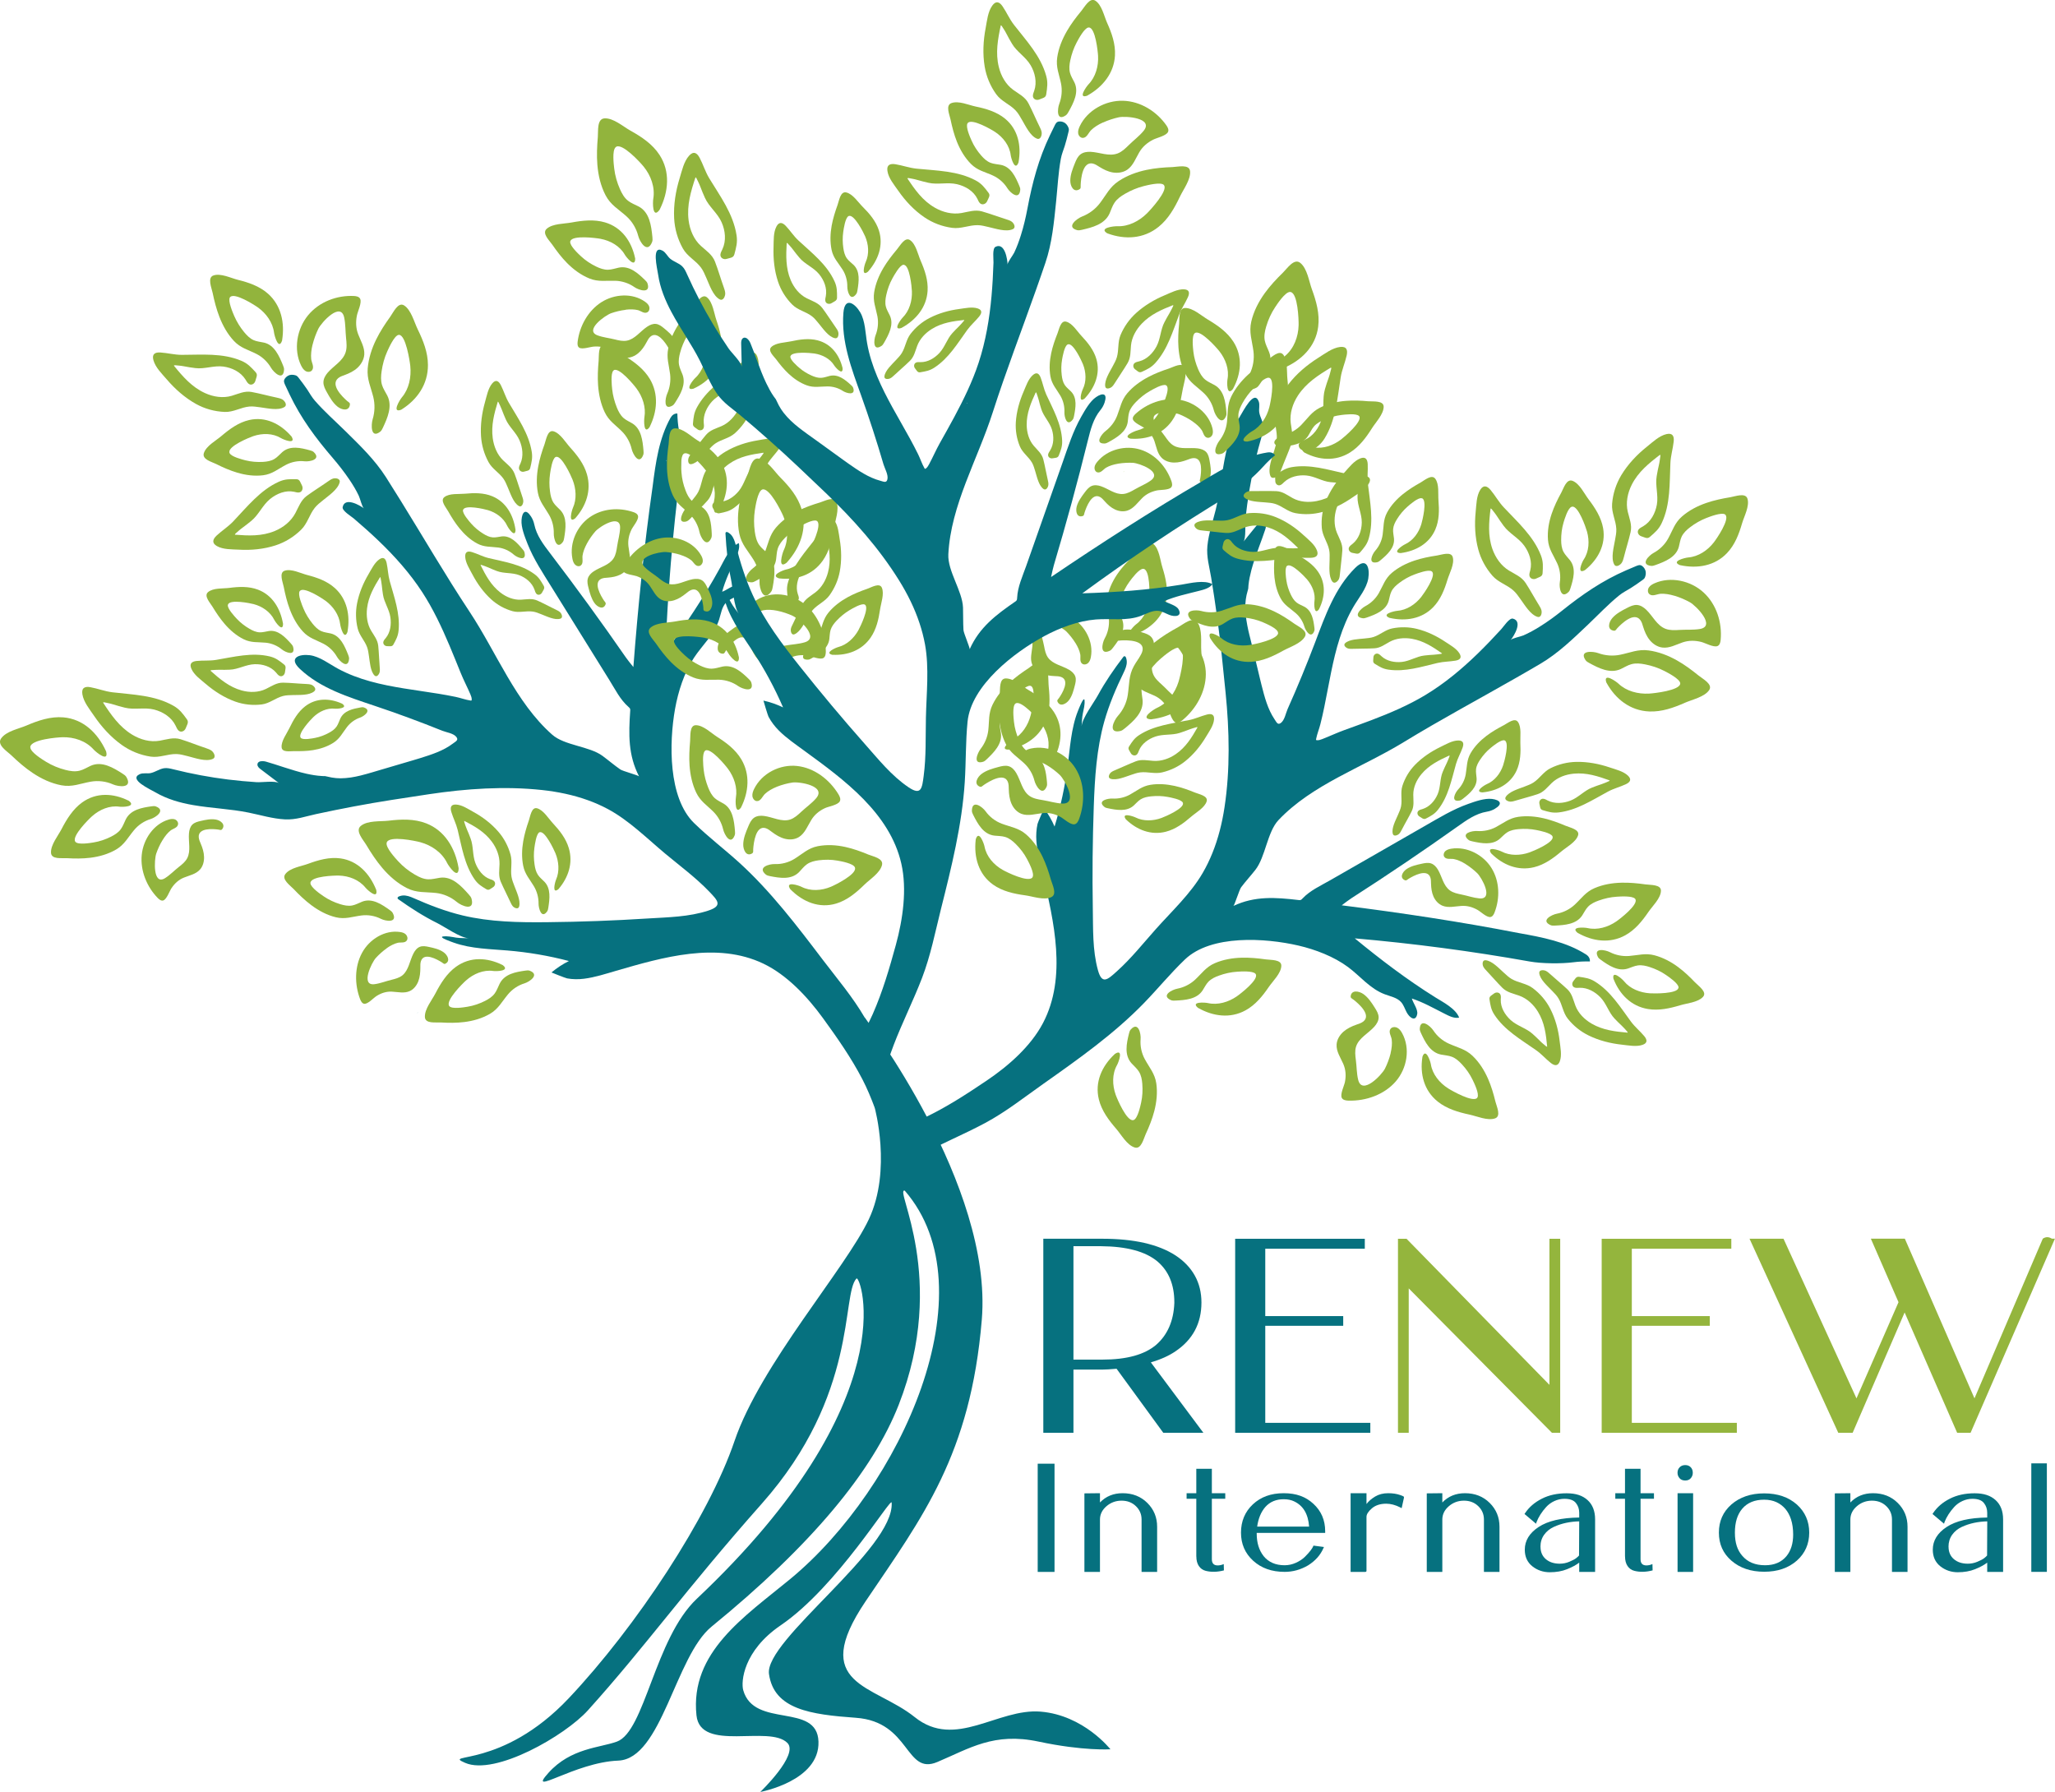 <?xml version="1.0" encoding="UTF-8"?><svg id="Layer_1" xmlns="http://www.w3.org/2000/svg" xmlns:xlink="http://www.w3.org/1999/xlink" viewBox="0 0 487.46 425.05"><defs><style>.cls-1{fill:none;}.cls-2{fill:#92b43d;}.cls-3{opacity:.21;}.cls-4{fill:#94b53d;}.cls-5{fill:#06717f;}.cls-6{clip-path:url(#clippath);}</style><clipPath id="clippath"><rect class="cls-1" x="246.15" y="293.47" width="241.31" height="79.45"/></clipPath></defs><path class="cls-5" d="M207.49,262.75s4.09,14.78-1.38,26.43c-5.47,11.65-25.73,34.54-31.87,52.61-6.14,18.07-23.39,44.15-39.33,61.04-15.94,16.88-30.3,12.83-24.58,15.32,7.16,3.11,23.73-6.47,29.12-12.45,13.71-15.21,23.1-28.55,41.29-49.07,22.91-25.85,18.8-49.63,22.43-53.37.9-.93,12.17,28.72-37.89,75.98-9.98,9.42-12.29,31.44-18.94,33.87-4.08,1.49-10.94,1.51-16.24,7.41-5.31,5.9,6.22-2.5,16.55-2.9s13.5-24.74,22.15-31.79c23.68-19.31,38.23-36.87,44.39-52.63,11.79-30.15-1.23-51.56,1.43-50.77,20.37,23.46-.84,70.41-27.21,92.15-10.74,8.86-23.79,17.31-22.2,32.31.94,8.85,17.24,2.17,21.57,6.54,2.77,2.8-6.43,11.62-6.43,11.62,0,0,14.11-2.58,13.8-11.94-.31-9.36-15.27-3.03-17.85-12.2-.56-1.98,0-9.33,8.88-15.38,13.42-9.14,26.23-30.62,26.33-29.11.73,10.98-30.24,32.66-29.1,40.66,1.19,8.38,9.84,9.61,20.62,10.38,12.99.93,11.65,13.72,19.31,10.49,7.66-3.23,13.43-7.1,24.03-4.84,10.6,2.26,17.03,1.82,17.03,1.82,0,0-6.33-8.08-16.54-8.93s-20.23,9.05-29.88,1.3c-9.65-7.75-25.18-7.44-11.66-27.46s24.9-34.77,27.57-66.79c2.67-32.02-27.78-71.7-27.78-71.7l2.38,21.4Z"/><path class="cls-5" d="M98.99,240.3s.05-.09.07-.14c.02.02.04.03.05.05-.04.03-.09.06-.13.08h0"/><path class="cls-2" d="M165.91,76.53s-.09-.01-.14,0c-.91.05-2.34,2.43-2.77,3.15-.74,1.22-1.29,2.57-1.67,3.97-.25.93-.43,1.92-.26,2.88.15.82.55,1.57.84,2.35.86,2.36-.53,4.67-1.73,6.57-.18.29-.38.59-.67.76-2.18,1.26-1.73-1.73-1.25-2.82.64-1.44.88-3.07.69-4.65-.27-2.17-.9-3.87-.44-6.08.44-2.1,1.36-4.07,2.52-5.83,1.02-1.55,2.21-2.95,3.46-4.29.78-.83,2.05-2.96,3.21-2,1.35,1.12,1.68,3.77,2.23,5.38.85,2.46,1.54,5.06,1.23,7.7-.47,4.08-3.16,6.96-6.59,8.54-.04.02-.08.04-.12.05-2.13.5-.02-2.12.47-2.56,1.7-1.54,2.5-3.97,2.55-6.34.02-1.1-.17-6.51-1.55-6.77"/><path class="cls-2" d="M145.62,87.82s-.08.05-.12.09c-.69.66-.38,3.54-.29,4.41.16,1.49.55,2.94,1.1,4.32.37.92.84,1.83,1.56,2.48.63.56,1.41.88,2.12,1.31,2.14,1.3,2.45,4.1,2.65,6.43.03.36.06.73-.07,1.07-.97,2.49-2.45-.21-2.73-1.41-.37-1.59-1.18-3.06-2.31-4.19-1.55-1.56-3.1-2.48-4.09-4.56-.94-1.98-1.41-4.19-1.57-6.39-.14-1.93-.04-3.87.13-5.79.11-1.2-.18-3.77,1.34-3.79,1.77-.02,3.66,1.87,5.09,2.78,2.19,1.39,4.34,3,5.72,5.32,2.13,3.58,1.75,7.72-.03,11.33-.02.04-.04.09-.06.12-1.4,1.85-1.32-1.68-1.2-2.37.41-2.39-.44-4.89-1.86-6.81-.66-.9-4.14-5.1-5.4-4.36"/><path class="cls-2" d="M176.94,88.24c-.12,3.05-.32,5.97-1.72,8.73-.9,1.77-2.29,3.33-4.05,4.1-1.33.58-2.71.91-3.71,2.09-1.17,1.38-2.25,2.91-3.4,4.33-.27.34-.55.68-.71,1.09-.2.51-.2,1.65.61,1.52,1.47-.23,2.93-2.14,3.95-3.22.54-.58,1.07-1.19,1.71-1.64,1.5-1.04,3.3-1.23,4.7-2.48,1.6-1.43,2.87-3.2,3.72-5.23,1.06-2.53,1.6-5.3,1.77-8.05.09-1.54.39-3.47-.19-4.94-.48-1.24-1.26-1.07-2.08-.3-1.13,1.06-2,2.3-3.22,3.31-3.26,2.72-6.9,5.21-9.01,9.1-.71,1.31-.8,2.36-.94,3.84-.04.4.13.65.41.86.23.17.47.32.69.5.52.4,1.31.25,1.47-.45.09-.36.02-.75-.01-1.12-.15-1.9.76-3.75,2.02-5.12,1.4-1.5,3.44-2.14,4.79-3.6.56-.6,1.12-1.21,1.64-1.85.41-.5.89-.93,1.34-1.39.03-.03.08-.03.2-.08"/><path class="cls-2" d="M181.12,107.38c-2.89.41-5.65.88-8.14,2.62-1.6,1.11-2.95,2.72-3.52,4.65-.43,1.46-.62,2.95-1.65,4.11-1.21,1.36-2.56,2.64-3.8,3.98-.29.32-.59.64-.97.85-.47.26-1.55.36-1.5-.51.08-1.58,1.76-3.29,2.7-4.46.5-.63,1.03-1.24,1.4-1.96.85-1.68.86-3.59,1.92-5.18,1.21-1.82,2.78-3.33,4.63-4.41,2.31-1.35,4.89-2.18,7.49-2.61,1.46-.24,3.26-.73,4.71-.26,1.22.4,1.13,1.24.47,2.17-.91,1.29-2,2.32-2.85,3.7-2.28,3.69-4.32,7.76-7.82,10.34-1.18.87-2.17,1.06-3.56,1.34-.37.08-.63-.07-.86-.35-.18-.22-.35-.46-.54-.68-.42-.51-.35-1.35.3-1.6.34-.13.71-.09,1.07-.09,1.82-.02,3.5-1.14,4.68-2.6,1.3-1.61,1.72-3.83,2.98-5.39.52-.65,1.04-1.29,1.6-1.9.44-.48.8-1.02,1.2-1.54.02-.03.02-.08.06-.22"/><path class="cls-2" d="M193.86,123.63s-.08-.06-.12-.08c-.86-.45-3.34.94-4.1,1.36-1.28.71-2.46,1.65-3.49,2.72-.69.72-1.34,1.52-1.66,2.49-.27.84-.27,1.74-.4,2.61-.38,2.63-2.79,3.99-4.83,5.07-.31.17-.64.34-.99.33-2.62-.04-.73-2.54.25-3.27,1.3-.97,2.32-2.33,2.92-3.88.83-2.14,1.09-4.04,2.6-5.81,1.44-1.68,3.26-2.98,5.19-3.96,1.69-.86,3.48-1.49,5.29-2.03,1.13-.34,3.34-1.59,3.92-.07.68,1.76-.33,4.37-.61,6.15-.44,2.72-1.09,5.48-2.67,7.73-2.45,3.48-6.33,4.64-10.26,4.21-.04,0-.09,0-.13-.02-2.2-.71,1.03-1.95,1.69-2.09,2.32-.48,4.26-2.27,5.46-4.41.56-1,3.06-6.06,1.93-7.05"/><path class="cls-2" d="M184.32,144.86c-1.13-.22-2.26-.3-3.23-.11-.77.15-1.74.94-2.5.37-.46-.34-.52-1.07-.28-1.6.24-.53.71-.9,1.19-1.2,3.47-2.18,8.18-1.59,11.38,1,3.21,2.59,4.95,6.91,5.01,11.16,0,.59-.07,1.29-.56,1.59-.84.5-2.85-.43-3.78-.57-1.46-.22-2.87-.08-4.21.6-1.45.73-2.85,1.83-4.46,1.81-1.15-.01-2.25-.63-3.06-1.49-.81-.86-1.37-1.95-1.82-3.08-.22-.56-.43-1.15-.82-1.6-1.63-1.88-4.11,1.33-5.01,2.61-.04.06-.07.13-.11.2-.15.23-.26.52-.59.51-1.64-.06-1.39-1.96-.69-3.05.77-1.21,1.93-2.05,3.07-2.87.67-.48,1.38-.97,2.19-1.01.82-.04,1.59.39,2.23.92,1.65,1.39,2.81,3.6,4.86,4.17,1.03.29,2.13.1,3.19-.1,1.52-.28,3.09-.32,4.58-.77,3.65-1.1-1.43-5.62-2.92-6.3-1.03-.47-2.34-.93-3.66-1.19"/><path class="cls-2" d="M202.82,205.86s-.03-.1-.05-.15c-.43-.92-3.26-1.42-4.12-1.57-1.46-.26-2.96-.27-4.43-.08-.98.13-1.99.36-2.81.94-.71.5-1.25,1.23-1.86,1.86-1.86,1.89-4.61,1.41-6.9.96-.35-.07-.72-.15-1-.38-2.1-1.75.9-2.53,2.13-2.48,1.62.06,3.26-.37,4.66-1.23,1.93-1.2,3.26-2.56,5.53-3.01,2.16-.42,4.4-.29,6.54.18,1.88.41,3.7,1.07,5.48,1.81,1.11.46,3.65.89,3.22,2.51-.49,1.87-2.84,3.33-4.12,4.58-1.96,1.92-4.11,3.73-6.72,4.52-4.03,1.22-7.87-.37-10.8-3.29-.03-.03-.07-.06-.1-.1-1.37-2.01,1.98-.91,2.61-.59,2.16,1.12,4.79.94,7.02,0,1.05-.44,6.05-2.91,5.72-4.46"/><path class="cls-2" d="M128.05,197.38s-.08.03-.12.05c-.73.4-1.06,2.94-1.17,3.7-.18,1.31-.15,2.64.04,3.94.13.87.33,1.76.82,2.48.42.62,1.02,1.08,1.53,1.61,1.56,1.61,1.23,4.07.92,6.12-.05.31-.1.64-.28.9-1.35,1.9-2.05-.75-2.04-1.84.02-1.44-.37-2.89-1.1-4.11-1-1.69-2.13-2.84-2.54-4.85-.39-1.91-.33-3.91,0-5.82.29-1.68.77-3.32,1.33-4.92.35-1,.63-3.26,1.94-2.92,1.51.39,2.73,2.45,3.77,3.56,1.58,1.7,3.08,3.57,3.77,5.88,1.07,3.56-.12,7-2.4,9.68-.03.03-.05.07-.08.09-1.58,1.26-.78-1.74-.53-2.3.85-1.95.65-4.28-.16-6.25-.38-.92-2.47-5.32-3.7-4.98"/><path class="cls-2" d="M167.32,178.04s-.08.05-.12.09c-.69.66-.38,3.54-.29,4.41.16,1.49.55,2.94,1.1,4.32.37.92.84,1.83,1.56,2.48.63.56,1.41.88,2.12,1.31,2.14,1.3,2.45,4.1,2.65,6.43.03.36.06.73-.07,1.07-.97,2.49-2.45-.21-2.73-1.41-.37-1.59-1.18-3.06-2.31-4.19-1.55-1.56-3.1-2.48-4.09-4.56-.94-1.98-1.41-4.19-1.57-6.39-.14-1.93-.04-3.87.13-5.79.11-1.2-.18-3.77,1.34-3.79,1.77-.02,3.66,1.87,5.09,2.78,2.19,1.39,4.34,3,5.72,5.32,2.13,3.58,1.75,7.72-.03,11.33-.02.04-.04.09-.06.12-1.4,1.85-1.32-1.68-1.2-2.37.41-2.39-.44-4.89-1.86-6.81-.66-.9-4.14-5.1-5.4-4.36"/><path class="cls-2" d="M184.25,186.63c-1.07.44-2.07,1-2.8,1.69-.58.55-1.01,1.77-1.94,1.7-.56-.04-.98-.62-1.04-1.2s.16-1.16.41-1.68c1.87-3.78,6.16-5.88,10.18-5.45,4.02.43,7.65,3.13,9.83,6.72.3.5.59,1.14.32,1.66-.46.89-2.64,1.21-3.5,1.61-1.35.62-2.48,1.52-3.28,2.84-.87,1.43-1.51,3.13-2.89,4.01-.99.63-2.23.71-3.35.43-1.12-.28-2.14-.9-3.08-1.61-.47-.35-.94-.74-1.5-.91-2.33-.7-2.84,3.41-2.95,5,0,.08,0,.15,0,.23,0,.28.04.59-.25.76-1.42.85-2.16-.89-2.11-2.22.05-1.45.62-2.82,1.18-4.14.33-.78.69-1.59,1.36-2.08.67-.49,1.55-.55,2.36-.45,2.1.26,4.19,1.5,6.21.86,1.02-.33,1.86-1.1,2.66-1.85,1.15-1.08,2.47-1.98,3.51-3.19,2.55-2.96-4.02-3.99-5.63-3.74-1.11.17-2.46.51-3.71,1.01"/><path class="cls-2" d="M7.2,177.15c0,.06,0,.12,0,.18.1,1.15,2.89,2.85,3.73,3.37,1.43.88,3.01,1.52,4.62,1.93,1.08.28,2.22.45,3.3.19.94-.23,1.77-.77,2.65-1.17,2.66-1.2,5.37.45,7.6,1.88.34.22.7.45.9.82,1.54,2.71-1.9,2.28-3.17,1.72-1.68-.75-3.55-.97-5.35-.65-2.47.45-4.38,1.33-6.93.85-2.42-.46-4.72-1.53-6.79-2.92-1.82-1.21-3.48-2.66-5.07-4.19-.99-.95-3.49-2.46-2.44-3.98,1.22-1.76,4.23-2.31,6.04-3.09,2.77-1.19,5.72-2.19,8.75-1.93,4.69.4,8.11,3.68,10.08,7.96.02.05.05.1.06.15.67,2.68-2.42.13-2.96-.47-1.85-2.08-4.66-2.99-7.37-2.93-1.26.03-7.44.53-7.67,2.29"/><path class="cls-2" d="M17.82,199.59s.05.08.09.12c.67.72,3.44.26,4.28.12,1.43-.23,2.82-.71,4.13-1.36.87-.44,1.74-.97,2.33-1.78.51-.69.79-1.54,1.18-2.32,1.17-2.35,3.86-2.79,6.11-3.11.35-.05.71-.1,1.04.03,2.45.94-.1,2.64-1.25,2.99-1.52.46-2.91,1.39-3.95,2.65-1.44,1.73-2.27,3.43-4.24,4.58-1.88,1.09-3.99,1.69-6.11,1.95-1.86.23-3.74.21-5.61.1-1.16-.07-3.64.35-3.72-1.28-.09-1.89,1.66-4,2.48-5.58,1.25-2.41,2.72-4.78,4.91-6.36,3.38-2.43,7.39-2.2,10.96-.44.04.02.09.04.12.06,1.85,1.42-1.57,1.49-2.24,1.39-2.33-.34-4.71.67-6.5,2.27-.84.75-4.76,4.65-4,5.97"/><path class="cls-2" d="M24.43,166.62c1.94,2.98,3.88,5.79,6.92,7.64,1.96,1.19,4.28,1.83,6.51,1.44,1.69-.29,3.27-.88,4.98-.35,1.99.62,3.99,1.44,5.99,2.1.47.16.95.32,1.36.62.51.38,1.18,1.52.29,1.94-1.62.74-4.21-.21-5.88-.63-.89-.22-1.78-.49-2.7-.52-2.13-.06-4.05.94-6.19.61-2.46-.38-4.79-1.32-6.85-2.79-2.57-1.84-4.77-4.26-6.57-6.92-1.01-1.49-2.45-3.22-2.75-5.08-.25-1.57.64-1.91,1.92-1.67,1.77.32,3.38.98,5.2,1.2,4.89.58,10.03.67,14.47,3.19,1.5.85,2.2,1.84,3.22,3.24.27.37.26.74.11,1.13-.13.32-.28.63-.4.96-.28.74-1.17,1.11-1.75.52-.31-.31-.46-.74-.66-1.13-.98-2.01-2.99-3.27-5.08-3.81-2.3-.59-4.73.12-6.96-.45-.92-.24-1.84-.47-2.75-.77-.71-.23-1.45-.35-2.17-.51-.04-.01-.09.02-.25.05"/><path class="cls-2" d="M38.58,199.25c.55-.91,1.2-1.72,1.9-2.27.56-.43,1.64-.61,1.76-1.47.07-.52-.33-1.01-.81-1.17-.47-.16-.99-.07-1.47.08-3.46,1.03-5.97,4.59-6.34,8.36-.37,3.77,1.22,7.58,3.79,10.22.36.37.84.74,1.31.59.82-.26,1.48-2.2,1.96-2.92.76-1.13,1.7-2,2.94-2.5,1.34-.54,2.86-.82,3.83-1.93.7-.79.99-1.92.95-3-.03-1.08-.36-2.13-.78-3.11-.21-.5-.44-1-.48-1.54-.16-2.26,3.33-1.99,4.66-1.81.06,0,.13.03.19.04.23.04.48.14.67-.09.96-1.15-.35-2.14-1.45-2.33-1.21-.21-2.44.06-3.64.34-.7.16-1.44.35-1.96.87-.52.53-.73,1.32-.79,2.08-.16,1.97.49,4.11-.4,5.85-.45.88-1.24,1.51-2.01,2.11-1.1.86-2.08,1.91-3.27,2.65-2.9,1.81-2.57-4.4-2.08-5.83.34-.99.86-2.17,1.51-3.22"/><path class="cls-2" d="M106.51,238.56s.05.08.09.12c.67.72,3.44.26,4.28.12,1.43-.23,2.82-.71,4.13-1.36.87-.44,1.74-.97,2.33-1.78.51-.69.79-1.54,1.18-2.32,1.17-2.35,3.86-2.79,6.11-3.11.35-.05.71-.1,1.04.03,2.45.94-.1,2.64-1.25,2.99-1.52.46-2.91,1.39-3.95,2.65-1.44,1.73-2.27,3.43-4.24,4.58-1.88,1.09-3.99,1.69-6.11,1.95-1.86.23-3.74.21-5.61.1-1.16-.07-3.64.35-3.72-1.28-.09-1.89,1.66-4,2.48-5.58,1.25-2.41,2.72-4.78,4.91-6.36,3.38-2.43,7.39-2.2,10.96-.44.04.02.09.04.12.06,1.85,1.42-1.57,1.49-2.24,1.39-2.33-.34-4.71.67-6.5,2.27-.84.75-4.76,4.65-4,5.97"/><path class="cls-2" d="M73.64,209.35s-.01.1,0,.15c.05,1,2.4,2.61,3.11,3.09,1.21.83,2.55,1.45,3.94,1.88.93.29,1.91.49,2.86.31.82-.16,1.57-.59,2.35-.9,2.36-.93,4.65.63,6.53,1.97.29.21.59.42.75.75,1.23,2.42-1.74,1.9-2.82,1.35-1.43-.72-3.05-1-4.62-.8-2.17.28-3.86.96-6.06.43-2.09-.5-4.04-1.54-5.79-2.84-1.53-1.14-2.92-2.47-4.24-3.86-.82-.87-2.93-2.29-1.96-3.56,1.13-1.48,3.77-1.82,5.38-2.42,2.46-.91,5.06-1.65,7.68-1.29,4.06.56,6.9,3.55,8.45,7.36.02.04.04.09.05.13.48,2.36-2.11,0-2.55-.54-1.52-1.89-3.94-2.8-6.29-2.87-1.1-.03-6.49.13-6.76,1.65"/><path class="cls-2" d="M91.76,199.8c-.02.05-.04.11-.05.17-.19,1.14,2.05,3.57,2.73,4.31,1.15,1.26,2.5,2.32,3.95,3.17.97.57,2.02,1.07,3.13,1.12.96.05,1.9-.24,2.85-.37,2.87-.4,5.05,1.96,6.83,3.97.27.31.56.63.66,1.04.79,3.04-2.42,1.65-3.49.75-1.42-1.19-3.17-1.95-4.98-2.15-2.5-.27-4.56.03-6.89-1.16-2.22-1.13-4.15-2.82-5.79-4.74-1.44-1.69-2.67-3.56-3.81-5.47-.71-1.2-2.73-3.36-1.33-4.52,1.63-1.35,4.66-1.02,6.61-1.25,2.98-.36,6.07-.48,8.92.63,4.41,1.72,6.86,5.85,7.67,10.53,0,.05.03.11.02.16-.04,2.77-2.37-.56-2.73-1.29-1.24-2.53-3.72-4.2-6.34-4.92-1.22-.33-7.3-1.61-7.97.02"/><path class="cls-2" d="M110.13,194.71c2.47,1.29,4.8,2.59,6.54,4.94,1.12,1.51,1.86,3.38,1.82,5.29-.03,1.45-.3,2.83.29,4.2.69,1.6,1.53,3.18,2.26,4.78.17.38.35.76.62,1.07.35.38,1.28.82,1.49.02.38-1.44-.63-3.5-1.13-4.85-.27-.72-.57-1.44-.69-2.2-.28-1.77.26-3.49-.23-5.25-.56-2.02-1.53-3.86-2.88-5.42-1.68-1.95-3.75-3.51-5.96-4.72-1.24-.68-2.71-1.69-4.14-1.73-1.21-.04-1.37.75-1.05,1.79.44,1.45,1.12,2.72,1.49,4.22.98,4.03,1.63,8.32,4.03,11.75.81,1.16,1.64,1.64,2.8,2.34.31.19.59.14.87-.04.23-.14.45-.3.68-.44.53-.32.71-1.1.19-1.52-.27-.22-.61-.31-.93-.42-1.62-.6-2.8-2.14-3.44-3.82-.7-1.86-.44-3.97-1.12-5.77-.28-.74-.56-1.49-.89-2.21-.26-.57-.43-1.17-.63-1.76-.01-.04,0-.08.01-.22"/><path class="cls-2" d="M91.75,224.9c.85-.59,1.76-1.07,2.61-1.27.68-.16,1.73.14,2.17-.6.26-.45.08-1.06-.29-1.41-.37-.35-.88-.48-1.37-.55-3.56-.52-7.22,1.67-9,4.96-1.78,3.29-1.79,7.46-.45,10.97.19.49.48,1.03.98,1.1.85.11,2.19-1.39,2.91-1.84,1.12-.71,2.33-1.11,3.65-1.04,1.43.07,2.93.47,4.25-.14.94-.43,1.64-1.33,2.02-2.33.38-1,.48-2.1.48-3.18,0-.54-.03-1.1.15-1.61.72-2.14,3.81-.41,4.96.32.06.04.1.08.16.12.2.14.38.33.65.2,1.32-.65.5-2.11-.44-2.75-1.02-.71-2.26-.98-3.46-1.24-.7-.15-1.45-.29-2.13-.03-.68.26-1.18.9-1.52,1.57-.9,1.74-1.13,3.97-2.61,5.19-.75.61-1.71.85-2.64,1.08-1.34.32-2.64.86-4.01,1.03-3.35.42-.67-5.12.33-6.22.69-.76,1.62-1.62,2.61-2.31"/><path class="cls-2" d="M94.68,79.43c-.05,0-.1,0-.15.01-1.01.2-2.29,3.07-2.68,3.94-.67,1.48-1.1,3.08-1.33,4.69-.16,1.08-.22,2.22.1,3.26.28.9.83,1.68,1.25,2.51,1.28,2.51.04,5.3-1.04,7.61-.17.35-.34.72-.65.96-2.27,1.73-2.17-1.68-1.78-2.97.52-1.71.57-3.57.14-5.3-.6-2.39-1.53-4.19-1.32-6.74.21-2.42.97-4.76,2.03-6.91.93-1.88,2.07-3.63,3.29-5.32.76-1.05,1.89-3.63,3.32-2.72,1.66,1.05,2.39,3.96,3.23,5.68,1.28,2.63,2.41,5.43,2.42,8.43.03,4.64-2.59,8.26-6.22,10.55-.04.03-.08.06-.13.08-2.32.88-.31-2.37.17-2.94,1.69-1.98,2.27-4.82,1.99-7.47-.13-1.24-1.07-7.27-2.65-7.35"/><path class="cls-2" d="M131.91,108.36s-.08.03-.13.05c-.79.42-1.18,3.13-1.3,3.95-.21,1.4-.2,2.83-.01,4.23.12.94.33,1.89.84,2.67.44.67,1.07,1.17,1.62,1.75,1.64,1.75,1.26,4.38.9,6.57-.06.34-.12.69-.31.96-1.47,2.02-2.19-.83-2.16-2,.04-1.55-.35-3.1-1.12-4.42-1.05-1.83-2.24-3.08-2.65-5.23-.39-2.05-.3-4.19.08-6.24.33-1.8.87-3.54,1.49-5.25.38-1.06.72-3.49,2.12-3.1,1.62.45,2.89,2.67,3.99,3.87,1.67,1.84,3.25,3.88,3.96,6.35,1.1,3.83-.23,7.5-2.7,10.33-.03.03-.05.07-.09.1-1.71,1.33-.81-1.88-.54-2.48.94-2.08.76-4.57-.09-6.7-.39-.99-2.57-5.74-3.9-5.4"/><path class="cls-2" d="M54.61,70.44s-.06.08-.09.12c-.48.87.69,3.57,1.04,4.39.6,1.39,1.41,2.68,2.36,3.84.64.77,1.36,1.51,2.26,1.9.78.34,1.63.39,2.45.58,2.47.56,3.6,3.18,4.5,5.39.14.34.28.7.25,1.06-.2,2.75-2.45.61-3.08-.47-.83-1.42-2.06-2.59-3.49-3.31-1.98-1-3.76-1.39-5.34-3.09-1.51-1.62-2.62-3.61-3.43-5.7-.71-1.83-1.2-3.75-1.6-5.68-.25-1.2-1.3-3.61.18-4.13,1.71-.6,4.12.61,5.79,1.03,2.55.63,5.12,1.49,7.16,3.29,3.14,2.79,4.01,6.94,3.35,11.04,0,.05,0,.1-.03.14-.81,2.27-1.79-1.2-1.88-1.91-.31-2.47-1.88-4.61-3.84-6.01-.91-.65-5.55-3.59-6.56-2.46"/><path class="cls-2" d="M41.25,86.74c2.15,2.63,4.28,5.09,7.38,6.5,1.99.91,4.27,1.26,6.36.64,1.58-.47,3.03-1.21,4.71-.9,1.96.36,3.95.92,5.92,1.33.47.1.94.2,1.36.44.52.31,1.28,1.32.47,1.81-1.47.89-4.04.27-5.67.06-.87-.11-1.75-.27-2.62-.19-2.03.18-3.76,1.36-5.84,1.28-2.39-.09-4.71-.72-6.82-1.89-2.64-1.47-4.98-3.53-6.97-5.86-1.12-1.31-2.67-2.8-3.14-4.54-.4-1.46.41-1.89,1.66-1.81,1.72.11,3.32.56,5.08.56,4.73,0,9.63-.49,14.12,1.41,1.51.64,2.29,1.51,3.4,2.72.3.32.33.68.22,1.07-.09.32-.2.63-.29.96-.2.74-1,1.19-1.62.69-.32-.26-.52-.65-.74-1.01-1.14-1.8-3.19-2.78-5.23-3.06-2.25-.3-4.5.65-6.68.36-.9-.12-1.81-.24-2.7-.43-.7-.14-1.41-.17-2.12-.25-.04,0-.09.03-.24.08"/><path class="cls-2" d="M113.97,134c1.24,2.48,2.5,4.82,4.7,6.53,1.41,1.1,3.15,1.81,4.9,1.72,1.33-.07,2.59-.37,3.86.19,1.49.66,2.96,1.48,4.44,2.18.35.17.71.34.99.61.36.34.79,1.29.06,1.52-1.31.42-3.23-.55-4.48-1.03-.67-.26-1.33-.55-2.04-.65-1.63-.24-3.2.35-4.82-.1-1.86-.52-3.59-1.46-5.05-2.79-1.83-1.66-3.32-3.73-4.48-5.94-.65-1.24-1.62-2.71-1.7-4.17-.06-1.23.65-1.41,1.62-1.11,1.34.41,2.52,1.07,3.91,1.41,3.72.9,7.67,1.45,10.89,3.81,1.08.79,1.54,1.63,2.21,2.79.18.31.14.59-.01.88-.13.24-.27.46-.39.7-.28.54-.99.75-1.39.24-.21-.27-.3-.61-.41-.94-.59-1.64-2.03-2.8-3.59-3.41-1.72-.67-3.66-.35-5.33-.99-.69-.27-1.38-.54-2.05-.85-.53-.25-1.09-.4-1.63-.6-.03-.01-.07,0-.2.02"/><path class="cls-2" d="M118.08,95.28c-.86,2.86-1.61,5.62-1.2,8.66.27,1.96,1.05,3.88,2.43,5.22,1.05,1.01,2.21,1.8,2.76,3.24.64,1.69,1.15,3.48,1.75,5.19.14.41.29.82.31,1.25.02.55-.34,1.59-1.05,1.19-1.29-.73-2.02-3.01-2.61-4.37-.32-.73-.6-1.48-1.06-2.12-1.05-1.49-2.65-2.3-3.54-3.95-1.02-1.89-1.63-3.97-1.77-6.14-.17-2.71.21-5.45.94-8.05.41-1.46.75-3.33,1.75-4.49.84-.97,1.51-.54,2.02.46.7,1.38,1.11,2.83,1.91,4.19,2.14,3.66,4.7,7.24,5.41,11.58.24,1.46-.02,2.46-.36,3.87-.09.38-.32.56-.65.65-.26.08-.53.13-.8.21-.6.18-1.28-.24-1.22-.94.04-.37.22-.7.37-1.03.74-1.7.5-3.73-.23-5.44-.81-1.88-2.49-3.19-3.28-5.02-.32-.75-.65-1.51-.93-2.28-.22-.61-.52-1.17-.79-1.76-.02-.04-.06-.06-.16-.15"/><path class="cls-2" d="M55.71,126.83c3.25.25,6.37.41,9.48-.88,2-.83,3.82-2.26,4.87-4.23.79-1.49,1.32-3.07,2.7-4.09,1.62-1.19,3.38-2.27,5.03-3.43.39-.28.79-.56,1.24-.69.57-.17,1.78-.02,1.53.92-.44,1.7-2.65,3.17-3.93,4.22-.69.56-1.4,1.1-1.96,1.8-1.3,1.63-1.73,3.72-3.24,5.2-1.73,1.7-3.77,2.96-6.03,3.7-2.82.92-5.82,1.2-8.76,1.03-1.65-.09-3.72,0-5.21-.86-1.25-.73-.96-1.63-.04-2.49,1.28-1.19,2.69-2.05,3.93-3.35,3.31-3.48,6.42-7.43,10.82-9.41,1.48-.67,2.6-.63,4.19-.6.42,0,.68.23.86.59.15.29.28.59.43.88.35.66.09,1.57-.67,1.67-.4.06-.79-.07-1.19-.16-1.99-.42-4.08.4-5.69,1.71-1.78,1.45-2.72,3.77-4.44,5.17-.71.58-1.43,1.16-2.17,1.69-.59.42-1.1.92-1.65,1.39-.03.03-.04.08-.11.23"/><path class="cls-2" d="M74.13,81.78c-.28,1.17-.42,2.36-.31,3.39.09.82.79,1.88.2,2.65-.35.46-1.04.48-1.53.2-.49-.29-.81-.81-1.07-1.33-1.85-3.79-1-8.69,1.66-11.91,2.65-3.21,6.85-4.77,10.89-4.57.56.03,1.22.15,1.47.69.43.91-.59,2.97-.78,3.94-.3,1.52-.25,3.01.31,4.46.6,1.57,1.56,3.11,1.44,4.8-.09,1.21-.74,2.32-1.6,3.13-.87.8-1.94,1.32-3.03,1.72-.55.2-1.12.38-1.57.76-1.89,1.6,1,4.41,2.17,5.43.06.05.12.09.18.13.21.17.48.3.45.65-.16,1.72-1.94,1.34-2.94.54-1.1-.88-1.83-2.16-2.53-3.41-.41-.73-.83-1.52-.82-2.37.01-.86.47-1.65,1.01-2.28,1.42-1.65,3.59-2.73,4.26-4.85.34-1.07.22-2.23.1-3.36-.17-1.62-.11-3.27-.44-4.86-.82-3.9-5.41,1.15-6.15,2.68-.51,1.06-1.03,2.41-1.36,3.78"/><path class="cls-2" d="M139.2,128.97c-.5.94-.89,1.92-1.02,2.84-.1.73.26,1.81-.42,2.33-.4.31-1,.16-1.36-.21-.36-.37-.52-.89-.62-1.41-.74-3.71,1.08-7.72,4.08-9.82,3-2.1,6.95-2.4,10.38-1.23.48.16,1.01.43,1.11.95.16.89-1.17,2.41-1.55,3.19-.6,1.23-.89,2.53-.74,3.91.17,1.5.65,3.06.17,4.48-.34,1.02-1.15,1.82-2.08,2.29-.92.47-1.96.65-2.99.73-.52.04-1.05.05-1.52.27-1.98.9-.12,4.04.65,5.2.04.06.09.1.13.16.14.2.34.38.24.67-.52,1.44-1.97.67-2.64-.27-.74-1.03-1.09-2.31-1.41-3.56-.19-.73-.38-1.51-.18-2.24.2-.74.77-1.3,1.38-1.71,1.59-1.07,3.69-1.46,4.74-3.11.53-.83.69-1.86.84-2.86.21-1.43.64-2.84.7-4.29.17-3.56-4.91-.35-5.88.78-.68.78-1.42,1.81-2.01,2.91"/><path class="cls-2" d="M54.4,107.29s.02.09.04.14c.35.9,2.98,1.55,3.78,1.76,1.36.34,2.77.45,4.17.37.93-.06,1.89-.2,2.7-.69.7-.42,1.25-1.08,1.86-1.62,1.86-1.65,4.42-1.02,6.55-.44.33.09.67.19.92.42,1.87,1.78-1,2.32-2.16,2.19-1.52-.17-3.09.13-4.45.85-1.89.99-3.22,2.19-5.38,2.46-2.06.26-4.16-.02-6.14-.61-1.74-.51-3.42-1.25-5.05-2.07-1.02-.51-3.38-1.08-2.88-2.58.57-1.73,2.87-2.94,4.15-4.04,1.96-1.67,4.09-3.23,6.6-3.8,3.87-.88,7.38.88,9.96,3.82.03.03.06.06.09.1,1.16,1.99-1.92.73-2.49.38-1.97-1.2-4.44-1.21-6.61-.47-1.01.35-5.87,2.33-5.65,3.81"/><path class="cls-2" d="M109.87,120.87s-.03.08-.04.12c-.16.83,1.45,2.65,1.94,3.21.83.94,1.8,1.74,2.85,2.39.7.44,1.46.82,2.28.88.7.05,1.4-.14,2.1-.23,2.11-.25,3.68,1.52,4.95,3.03.2.23.4.48.47.78.53,2.25-1.8,1.17-2.57.49-1.03-.9-2.3-1.48-3.62-1.66-1.83-.24-3.35-.05-5.04-.96-1.61-.86-3-2.14-4.18-3.58-1.03-1.26-1.9-2.65-2.71-4.08-.5-.89-1.95-2.51-.9-3.34,1.21-.96,3.44-.67,4.87-.81,2.19-.21,4.46-.25,6.53.61,3.21,1.34,4.95,4.4,5.47,7.86,0,.04.02.08.02.12-.07,2.03-1.73-.45-1.98-.99-.87-1.88-2.67-3.15-4.58-3.71-.89-.26-5.33-1.3-5.85-.12"/><g class="cls-3"><path class="cls-2" d="M167.07,70.28c-.97,0-1.94,1.56-2.58,2.24-.02.03-.05.05-.07.08,1.73.6,3.44,1.27,5.13,1.98-.39-1.49-.83-3.21-1.85-4.06-.21-.17-.42-.25-.63-.25"/></g><path class="cls-5" d="M213.39,256.7c-2.94-5.01-5.35-10.33-8.28-15.34-2.84-4.87-6.45-9.12-9.84-13.57-6.2-8.17-12.45-16.39-19.97-23.22-3.51-3.18-7.28-6.04-10.68-9.36-6.14-6.01-5.92-19.03-4.5-27.03.74-4.16,2.19-8.67,4.5-12.17,1.99-3.02,4.83-5.5,5.97-9.08.44-1.39.64-2.97,1.64-4,.66-.67,1.57-.99,2.37-1.48,1.28-.78,2.14-2.26.28-2.54-1.11-.16-2.56,1.11-3.58,1.46.74-2.75,2-5.29,3.14-7.89.49-1.11,1.14-2.45.81-3.66-2.07.92-3.41,3.97-4.49,5.94-3.84,7.01-8.26,13.54-12.93,19.96.55-14.12,1.73-28.21,3.51-42.21.37-2.89.2-7.6-.3-10.48-.23-1.32-.33-2.56-.37-3.95-.7-.03-1.25.37-1.62,1.03-2.73,4.88-3.53,10.65-4.24,16.26-2.03,14.18-3.47,28.52-4.57,42.85-.74-.91-1.39-1.71-1.79-2.29-5.8-8.38-11.8-16.62-17.97-24.71-1.57-2.06-3.19-4.17-3.74-6.8-.14-.67-.4-1.32-.77-1.89-.61-.94-1.1-1.23-1.47-1.1-.46.16-.73.95-.79,1.89-.13,1.81.78,4.02,1.42,5.66,1.45,3.67,3.65,6.96,5.7,10.27l9.14,14.7c1.52,2.45,3.05,4.9,4.57,7.35,1.38,2.21,2.57,4.66,4.53,6.37.15.14.32.28.39.47.05.14.04.3.03.46-.38,5.57-.51,10.51,2.1,15.56-.13-.25-3.86-1.24-4.45-1.65-1.43-.99-2.79-2.16-4.21-3.21-3.14-2.32-9.01-2.44-11.95-5.04-8.69-7.69-13.1-19.34-19.65-29.24-5.69-8.6-10.9-17.58-16.23-26.17-1.17-1.89-2.34-3.77-3.54-5.65-2.66-4.17-6.21-7.57-9.67-10.98-2.42-2.38-4.97-4.62-7.21-7.19-.71-.81-1.21-1.73-1.8-2.63-.64-.96-1.34-1.87-2.04-2.78-.12-.15-.24-.31-.39-.42-.4-.3-1.24-.38-1.71-.25-.47.14-.9.45-1.18.87-.39.58-.12,1.06.13,1.61.34.73.68,1.46,1.03,2.19,2.68,5.61,6.17,10.31,10.21,15.01,1.4,1.63,2.72,3.32,3.93,5.11.83,1.22,1.6,2.5,2.24,3.84.31.64.78,2.67,1.21,3-.91-.71-4.51-2.79-5.03-.3-.18.87,1.98,2.15,2.61,2.68,2.01,1.72,4,3.48,5.92,5.32,3.83,3.67,7.41,7.67,10.34,12.17,2.57,3.95,4.6,8.26,6.45,12.63.92,2.17,1.79,4.35,2.68,6.54.7,1.73,1.57,3.37,2.3,5.08.17.41.34.84.31,1.28,0,.06-.01.12-.06.16-.05.04-.12.04-.18.03-1.22-.17-2.36-.62-3.56-.87-1.34-.28-2.68-.52-4.02-.74-2.75-.45-5.51-.82-8.26-1.27-5.36-.87-10.76-2.04-15.63-4.67-2.05-1.11-4.35-2.91-6.69-3.21-2.43-.31-5.2.57-2.37,3.24,4.93,4.65,11.52,6.67,17.81,8.79,5.38,1.8,10.71,3.77,15.98,5.89.96.39,2.67.59,3.35,1.49.57.74-.15,1.03-.81,1.53-2.29,1.75-5.12,2.64-7.8,3.48-.52.16-1.04.32-1.56.47-2.57.76-5.13,1.52-7.7,2.27-.38.11-.76.23-1.15.34-.35.11-.71.21-1.07.32-.06.02-.12.04-.19.05-.33.1-.66.19-1,.29-.04.01-.08.02-.12.03-.35.1-.7.19-1.06.28-.07.02-.15.04-.22.06-.36.09-.71.17-1.07.24-.05,0-.09.02-.14.03-.33.07-.67.12-1,.18-.06,0-.12.02-.18.03-.35.05-.71.09-1.06.12-.07,0-.15.01-.22.02-.36.03-.72.04-1.08.05-.03,0-.05,0-.08,0-.3,0-.59-.01-.89-.04-.08,0-.17-.01-.25-.02-.32-.03-.64-.07-.96-.13-.52-.1-1.02-.23-1.54-.33-.28,0-.57,0-.85-.03-.57-.03-1.16-.1-1.75-.19-.59-.09-1.19-.21-1.79-.34-1.8-.4-3.63-.98-5.41-1.55-1.48-.48-2.92-.96-4.27-1.34-.11-.03-.23-.05-.35-.07-.04,0-.07,0-.11-.01-.09-.01-.17-.02-.26-.02-.02,0-.05,0-.07,0-.02,0-.04,0-.05,0-.11,0-.22.01-.32.03-.02,0-.05,0-.07,0-.12.03-.23.06-.33.12,0,0-.02,0-.02.01-.22.12-.38.31-.4.61-.03.49.39.87.77,1.15,1.46,1.1,2.92,2.21,4.37,3.31-.87-.66-4.15-.16-5.32-.24-2.26-.15-4.52-.35-6.77-.63-4.36-.54-8.7-1.35-12.97-2.42-.74-.18-1.5-.38-2.25-.26-1.09.18-2.03.89-3.11,1.14-.83.19-1.81-.1-2.62.26-2.78,1.24,2.46,3.59,3.76,4.35,2.74,1.59,5.82,2.46,8.89,2.99,4.36.76,8.8.9,13.14,1.78,2.86.58,5.71,1.46,8.63,1.61,2.6.14,4.88-.71,7.38-1.25,5.94-1.28,11.92-2.42,17.92-3.36,2.96-.46,5.93-.91,8.89-1.36,8.82-1.32,17.93-1.95,26.82-.99,3.68.4,7.35,1.15,10.85,2.41,1.62.58,3.21,1.28,4.74,2.1,4.98,2.66,9.24,6.93,13.6,10.57,3.51,2.93,7.22,5.65,10.42,8.98,2.01,2.1,3.31,3.37-.13,4.52-4.65,1.54-9.64,1.59-14.43,1.89-7.94.51-15.9.8-23.86.88-6.71.07-13.49-.04-20.04-1.6-3.99-.95-7.85-2.44-11.63-4.11-.81-.36-1.71-.7-2.61-.62-.25.02-1.42.22-1.17.72.04.09.12.15.2.2,2.96,2.1,5.96,4.02,9.19,5.63,1.84.92,5.42,3.47,7.43,3.59-1-.06-1.97,0-2.96-.15-1.04-.17-2.09-.42-3.14-.27-.06,0-.13.02-.18.07-.25.24,1.03.73,1.2.8.51.22,1.03.4,1.55.59,1.04.37,2.12.65,3.2.87,2.21.44,4.45.62,6.69.78.94.07,1.88.13,2.82.21,4.93.41,9.83,1.24,14.62,2.5-1.47.73-2.86,1.64-4.14,2.71-.02.01,3.32,1.34,3.71,1.41,1.32.24,2.71.25,4.03.08,2.55-.32,5.12-1.16,7.59-1.88,10.98-3.19,23.91-6.97,34.93-1.7,5.59,2.67,10.44,7.84,14.14,12.93,3.37,4.65,6.69,9.37,9.35,14.5,1.14,2.19,2.07,4.47,2.94,6.78h9.83c-1.39-1.96-2.71-3.97-3.93-6.05M158.11,109.15l.05.16-.13-.02.08-.14Z"/><path class="cls-2" d="M71.14,140.16s-.06.07-.08.11c-.45.8.6,3.31.92,4.07.54,1.3,1.28,2.5,2.15,3.58.58.72,1.24,1.41,2.07,1.78.72.32,1.51.38,2.26.56,2.28.55,3.3,2.98,4.12,5.04.12.32.25.65.22.99-.22,2.54-2.27.54-2.85-.47-.76-1.33-1.88-2.42-3.2-3.11-1.82-.95-3.46-1.33-4.91-2.92-1.38-1.51-2.39-3.37-3.12-5.31-.64-1.71-1.07-3.49-1.42-5.28-.22-1.12-1.17-3.36.21-3.82,1.59-.54,3.81.61,5.35,1.01,2.35.61,4.73,1.43,6.59,3.12,2.88,2.61,3.64,6.47,2.99,10.26,0,.04,0,.09-.02.13-.77,2.09-1.64-1.13-1.72-1.79-.27-2.29-1.7-4.29-3.49-5.61-.84-.61-5.1-3.39-6.05-2.35"/><path class="cls-2" d="M54.09,143.37s-.03.08-.04.13c-.14.87,1.59,2.71,2.11,3.27.89.95,1.93,1.75,3.04,2.39.74.43,1.55.8,2.4.83.73.03,1.45-.2,2.18-.31,2.19-.33,3.87,1.46,5.24,2.98.21.23.43.48.51.79.62,2.32-1.83,1.28-2.66.6-1.09-.9-2.43-1.46-3.82-1.6-1.91-.19-3.48.06-5.27-.83-1.7-.85-3.19-2.12-4.45-3.58-1.11-1.28-2.06-2.7-2.94-4.15-.55-.91-2.1-2.54-1.04-3.44,1.23-1.04,3.55-.81,5.04-1,2.27-.3,4.63-.41,6.81.42,3.38,1.28,5.28,4.41,5.92,7.99,0,.04.02.08.02.12-.01,2.12-1.81-.41-2.09-.97-.97-1.92-2.87-3.18-4.87-3.71-.94-.24-5.58-1.18-6.09.07"/><path class="cls-2" d="M49.9,159.07c2.26,2.02,4.49,3.9,7.43,4.71,1.89.52,3.97.5,5.75-.36,1.35-.65,2.54-1.52,4.08-1.49,1.8.03,3.64.24,5.45.31.43.02.86.04,1.27.19.51.2,1.32.99.66,1.55-1.19,1.01-3.56.84-5.04.89-.79.03-1.59.02-2.36.22-1.79.46-3.17,1.76-5.03,2-2.14.27-4.29.05-6.33-.68-2.55-.92-4.9-2.41-6.98-4.19-1.17-1-2.75-2.1-3.4-3.58-.55-1.25.12-1.74,1.24-1.86,1.55-.16,3.03,0,4.6-.25,4.21-.7,8.52-1.85,12.77-.82,1.43.35,2.24,1.01,3.39,1.92.31.24.38.55.33.92-.04.3-.09.59-.13.89-.08.69-.73,1.21-1.35.85-.32-.18-.55-.5-.79-.79-1.25-1.44-3.21-2.01-5.06-1.95-2.05.06-3.92,1.24-5.9,1.3-.82.03-1.64.05-2.46.02-.65-.02-1.28.06-1.92.09-.04,0-.07.04-.2.1"/><path class="cls-2" d="M90.16,136.88c-1.43,2.32-2.75,4.59-3.09,7.41-.22,1.81.03,3.73.95,5.28.69,1.17,1.55,2.18,1.7,3.6.17,1.67.21,3.4.35,5.08.03.4.07.8-.02,1.19-.11.49-.68,1.33-1.22.78-.97-.99-1.1-3.2-1.31-4.57-.11-.73-.19-1.47-.45-2.16-.59-1.6-1.82-2.74-2.23-4.44-.47-1.95-.52-3.96-.14-5.93.48-2.46,1.46-4.8,2.72-6.93.7-1.19,1.45-2.78,2.61-3.55.98-.65,1.47-.09,1.69.94.3,1.41.33,2.81.72,4.23,1.05,3.82,2.5,7.67,2.11,11.72-.13,1.36-.59,2.18-1.23,3.35-.17.31-.42.41-.73.41-.25,0-.51-.02-.76-.02-.58,0-1.09-.54-.86-1.15.12-.32.36-.56.57-.82,1.06-1.32,1.32-3.19,1.06-4.9-.28-1.89-1.47-3.49-1.75-5.32-.11-.76-.22-1.51-.29-2.27-.05-.6-.19-1.18-.29-1.77,0-.04-.04-.07-.11-.17"/><path class="cls-2" d="M71.3,174.95s.05.06.07.09c.55.55,2.74.11,3.41-.02,1.13-.22,2.23-.64,3.25-1.2.68-.37,1.36-.82,1.81-1.48.39-.57.59-1.25.88-1.88.87-1.9,3-2.33,4.78-2.65.27-.05.56-.1.82,0,1.97.68,0,2.1-.92,2.41-1.2.41-2.28,1.19-3.08,2.22-1.1,1.42-1.72,2.79-3.26,3.76-1.46.92-3.13,1.46-4.81,1.73-1.47.24-2.97.27-4.46.24-.93-.02-2.88.38-2.99-.91-.12-1.5,1.22-3.23,1.83-4.51.94-1.95,2.04-3.88,3.74-5.2,2.62-2.03,5.83-1.96,8.71-.67.03.01.07.03.1.05,1.51,1.08-1.21,1.23-1.75,1.17-1.86-.2-3.73.67-5.11,2-.65.62-3.66,3.84-3.02,4.87"/><path class="cls-5" d="M239.58,159.14s.09.05.14.08c-.02.02-.04.03-.05.05-.03-.04-.05-.09-.08-.14h0"/><path class="cls-2" d="M398.15,234.35s.02-.09.01-.14c-.01-.92-2.29-2.48-2.98-2.95-1.17-.81-2.48-1.43-3.84-1.87-.91-.3-1.88-.52-2.83-.39-.82.11-1.58.48-2.36.74-2.37.76-4.58-.75-6.4-2.05-.28-.2-.57-.41-.72-.71-1.14-2.26,1.79-1.67,2.84-1.13,1.39.71,2.99,1.03,4.55.91,2.16-.17,3.86-.73,6.02-.17,2.05.54,3.96,1.56,5.64,2.81,1.48,1.1,2.81,2.37,4.07,3.7.79.83,2.83,2.21,1.82,3.34-1.17,1.31-3.8,1.52-5.41,2.01-2.47.74-5.07,1.32-7.66.89-4-.66-6.72-3.51-8.13-7.06-.02-.04-.04-.08-.05-.12-.4-2.18,2.09.07,2.51.59,1.44,1.79,3.81,2.71,6.14,2.86,1.09.07,6.44.13,6.76-1.25"/><path class="cls-2" d="M387.94,213.31s-.05-.08-.08-.12c-.62-.73-3.47-.55-4.34-.49-1.47.09-2.93.42-4.31.92-.93.33-1.85.76-2.52,1.46-.58.61-.93,1.38-1.39,2.08-1.39,2.1-4.16,2.28-6.47,2.39-.36.02-.73.03-1.05-.12-2.41-1.1.32-2.47,1.52-2.7,1.58-.3,3.07-1.05,4.24-2.14,1.61-1.5,2.59-3.02,4.69-3.92,2-.86,4.2-1.24,6.38-1.29,1.91-.05,3.82.13,5.71.4,1.18.17,3.73-.01,3.67,1.53-.06,1.79-2.02,3.61-2.98,5.02-1.47,2.15-3.16,4.25-5.52,5.54-3.64,1.99-7.7,1.41-11.18-.55-.04-.02-.08-.04-.12-.07-1.77-1.5,1.72-1.26,2.39-1.11,2.34.53,4.84-.22,6.8-1.56.92-.63,5.22-3.95,4.56-5.26"/><path class="cls-2" d="M386.09,244.95c-3-.26-5.88-.6-8.54-2.14-1.71-.99-3.18-2.47-3.86-4.29-.52-1.38-.77-2.79-1.89-3.85-1.31-1.24-2.77-2.41-4.11-3.63-.32-.29-.64-.58-1.04-.76-.5-.23-1.62-.28-1.53.55.16,1.5,1.97,3.06,3,4.14.55.58,1.13,1.13,1.54,1.81.96,1.56,1.06,3.39,2.23,4.86,1.34,1.68,3.03,3.05,4.99,4,2.45,1.19,5.15,1.87,7.86,2.16,1.52.16,3.4.55,4.88.04,1.25-.43,1.11-1.23.39-2.09-1-1.19-2.17-2.13-3.12-3.4-2.53-3.42-4.82-7.21-8.57-9.53-1.26-.78-2.29-.91-3.74-1.12-.39-.06-.65.1-.87.37-.18.22-.34.46-.52.68-.41.51-.3,1.31.38,1.51.36.11.74.05,1.11.04,1.88-.06,3.67.94,4.96,2.28,1.42,1.48,1.96,3.58,3.33,5.01.57.59,1.14,1.19,1.75,1.74.48.44.88.94,1.31,1.41.03.03.03.08.07.21"/><path class="cls-2" d="M367,248.3c-.27-2.94-.61-5.75-2.21-8.35-1.03-1.67-2.55-3.11-4.43-3.78-1.42-.51-2.88-.76-3.98-1.85-1.29-1.28-2.49-2.71-3.75-4.03-.3-.31-.6-.63-.79-1.02-.24-.49-.29-1.58.57-1.5,1.55.16,3.16,1.93,4.28,2.93.6.54,1.17,1.1,1.87,1.51,1.62.94,3.51,1.04,5.03,2.18,1.74,1.31,3.16,2.97,4.14,4.88,1.23,2.39,1.93,5.04,2.23,7.69.17,1.49.57,3.33.04,4.78-.45,1.22-1.27,1.08-2.16.38-1.23-.98-2.2-2.13-3.52-3.05-3.54-2.48-7.46-4.72-9.85-8.39-.8-1.23-.94-2.24-1.16-3.66-.06-.38.1-.64.38-.85.23-.17.47-.33.7-.51.52-.4,1.35-.3,1.56.37.11.35.06.72.04,1.08-.07,1.84.97,3.59,2.35,4.85,1.53,1.39,3.7,1.92,5.18,3.26.61.56,1.23,1.12,1.8,1.71.45.47.97.86,1.46,1.28.03.03.08.03.22.07"/><path class="cls-2" d="M350.37,260.43s.06-.08.09-.12c.48-.85-.78-3.42-1.16-4.2-.64-1.33-1.51-2.56-2.52-3.65-.68-.73-1.44-1.43-2.38-1.79-.81-.31-1.7-.35-2.56-.52-2.58-.5-3.8-3-4.78-5.11-.15-.32-.3-.66-.28-1.02.16-2.64,2.54-.62,3.22.41.89,1.36,2.19,2.46,3.69,3.13,2.07.93,3.93,1.28,5.61,2.89,1.6,1.53,2.79,3.43,3.67,5.43.77,1.75,1.31,3.59,1.76,5.44.28,1.15,1.42,3.45-.11,3.97-1.77.6-4.3-.53-6.04-.9-2.66-.57-5.36-1.36-7.5-3.06-3.32-2.63-4.29-6.61-3.68-10.56,0-.04,0-.09.02-.13.8-2.19,1.88,1.13,1.99,1.81.37,2.36,2.04,4.41,4.1,5.72.96.61,5.84,3.37,6.87,2.27"/><path class="cls-2" d="M329.86,249.81c.27-1.13.4-2.27.26-3.26-.11-.79-.85-1.8-.25-2.54.36-.45,1.08-.48,1.59-.21.51.27.86.76,1.13,1.26,1.99,3.61,1.19,8.34-1.51,11.46-2.71,3.12-7.04,4.68-11.25,4.55-.59-.02-1.27-.13-1.54-.64-.46-.87.56-2.86.74-3.79.28-1.46.21-2.9-.4-4.29-.66-1.5-1.68-2.96-1.58-4.59.07-1.17.73-2.24,1.61-3.03.89-.78,1.99-1.3,3.12-1.69.57-.2,1.16-.38,1.62-.75,1.94-1.56-1.12-4.22-2.35-5.18-.06-.05-.13-.08-.19-.12-.22-.16-.5-.29-.48-.62.14-1.65,1.99-1.31,3.05-.56,1.15.83,1.94,2.05,2.69,3.24.44.7.89,1.44.9,2.26,0,.83-.46,1.59-1.01,2.21-1.44,1.61-3.68,2.68-4.34,4.72-.33,1.03-.19,2.15-.05,3.23.21,1.55.17,3.14.55,4.67.92,3.74,5.61-1.18,6.35-2.66.51-1.02,1.03-2.33,1.35-3.65"/><path class="cls-2" d="M268.79,265.7s.1-.02.15-.04c.93-.39,1.55-3.23,1.74-4.1.33-1.47.4-2.98.28-4.48-.08-1-.26-2.03-.8-2.89-.46-.74-1.16-1.32-1.75-1.97-1.78-1.97-1.18-4.73-.62-7.02.09-.35.18-.72.42-.99,1.82-2.04,2.46,1.03,2.35,2.27-.14,1.64.21,3.31,1,4.76,1.09,2.01,2.38,3.41,2.72,5.73.32,2.2.08,4.46-.48,6.61-.49,1.88-1.22,3.69-2.04,5.46-.51,1.1-1.05,3.65-2.62,3.14-1.83-.58-3.16-3.02-4.33-4.38-1.8-2.07-3.49-4.33-4.15-7-1.02-4.13.73-7.94,3.75-10.76.03-.03.07-.07.11-.09,2.05-1.29.81,2.05.46,2.66-1.21,2.13-1.15,4.79-.32,7.1.39,1.08,2.6,6.25,4.13,5.99"/><path class="cls-2" d="M280.61,190.5s-.02-.08-.04-.12c-.37-.76-2.85-1.21-3.6-1.35-1.28-.24-2.6-.27-3.9-.14-.87.09-1.75.25-2.49.71-.63.39-1.11.98-1.66,1.48-1.66,1.5-4.07,1.06-6.08.65-.31-.06-.63-.13-.87-.33-1.82-1.46.83-2.04,1.91-1.98,1.42.08,2.87-.24,4.11-.92,1.71-.94,2.9-2.02,4.9-2.34,1.9-.31,3.87-.15,5.75.26,1.65.37,3.24.93,4.79,1.57.97.4,3.19.79,2.8,2.09-.46,1.51-2.54,2.65-3.69,3.65-1.75,1.52-3.67,2.95-5.97,3.55-3.56.92-6.91-.45-9.44-2.87-.03-.03-.06-.05-.08-.08-1.17-1.66,1.76-.71,2.3-.43,1.89.95,4.19.85,6.17.12.93-.34,5.36-2.25,5.09-3.51"/><path class="cls-2" d="M297.89,231.1s-.05-.08-.08-.12c-.62-.73-3.47-.55-4.34-.49-1.47.09-2.93.42-4.31.92-.93.33-1.85.76-2.52,1.46-.58.61-.93,1.38-1.39,2.08-1.39,2.1-4.16,2.28-6.47,2.39-.36.02-.73.03-1.05-.12-2.41-1.1.32-2.47,1.52-2.7,1.58-.3,3.07-1.05,4.24-2.14,1.61-1.5,2.59-3.02,4.69-3.92,2-.86,4.2-1.24,6.38-1.29,1.91-.05,3.82.13,5.71.4,1.18.17,3.73-.01,3.67,1.53-.06,1.79-2.02,3.61-2.98,5.02-1.47,2.15-3.16,4.25-5.52,5.54-3.64,1.99-7.7,1.41-11.18-.55-.04-.02-.08-.04-.12-.07-1.77-1.5,1.72-1.26,2.39-1.11,2.34.53,4.84-.22,6.8-1.56.92-.63,5.22-3.95,4.56-5.26"/><path class="cls-2" d="M306.14,69.26c-.06-.01-.11-.01-.17-.01-1.14.05-2.95,2.79-3.5,3.62-.94,1.41-1.64,2.97-2.12,4.58-.32,1.08-.55,2.22-.34,3.33.18.96.68,1.82,1.03,2.74,1.07,2.75-.69,5.4-2.2,7.59-.23.34-.48.69-.85.88-2.74,1.43-2.16-2.03-1.55-3.28.81-1.66,1.12-3.55.89-5.38-.33-2.52-1.11-4.49-.52-7.05.56-2.43,1.73-4.7,3.19-6.73,1.28-1.78,2.79-3.39,4.37-4.93.98-.96,2.59-3.41,4.04-2.28,1.68,1.31,2.08,4.38,2.77,6.25,1.05,2.86,1.9,5.88,1.5,8.93-.61,4.72-4,8.03-8.32,9.83-.05.02-.1.05-.15.06-2.68.56-.02-2.46.6-2.97,2.14-1.77,3.16-4.58,3.23-7.31.03-1.28-.18-7.55-1.9-7.86"/><path class="cls-2" d="M283.51,78.96s-.08.05-.12.08c-.74.64-.41,3.46-.32,4.32.16,1.46.57,2.89,1.15,4.24.39.9.88,1.8,1.65,2.44.66.55,1.49.87,2.24,1.3,2.27,1.29,2.58,4.03,2.79,6.32.03.35.06.72-.08,1.05-1.04,2.43-2.6-.22-2.89-1.4-.39-1.56-1.24-3.01-2.43-4.12-1.64-1.54-3.28-2.45-4.32-4.5-.99-1.95-1.48-4.11-1.64-6.27-.14-1.89-.03-3.79.16-5.67.12-1.17-.18-3.69,1.44-3.7,1.87,0,3.87,1.86,5.39,2.76,2.32,1.38,4.59,2.97,6.05,5.26,2.25,3.53,1.83,7.58-.07,11.1-.02.04-.04.08-.07.12-1.49,1.81-1.4-1.66-1.27-2.33.44-2.34-.45-4.79-1.95-6.68-.7-.88-4.37-5.02-5.71-4.32"/><path class="cls-2" d="M315.75,87.16c-3.03,1.82-5.89,3.65-7.86,6.65-1.26,1.93-2,4.24-1.72,6.52.21,1.72.72,3.35.12,5.05-.7,1.99-1.6,3.97-2.35,5.96-.18.47-.36.95-.68,1.34-.4.5-1.56,1.13-1.92.2-.66-1.67.4-4.25.89-5.92.26-.89.57-1.78.63-2.7.15-2.15-.75-4.13-.32-6.29.49-2.47,1.52-4.79,3.07-6.8,1.93-2.52,4.43-4.62,7.13-6.32,1.52-.95,3.3-2.33,5.14-2.55,1.56-.18,1.85.73,1.56,2.02-.4,1.78-1.13,3.37-1.42,5.2-.79,4.92-1.13,10.11-3.82,14.48-.91,1.47-1.92,2.14-3.34,3.11-.38.26-.74.23-1.13.06-.31-.14-.61-.31-.92-.45-.72-.32-1.04-1.23-.43-1.79.32-.29.75-.44,1.15-.61,2.02-.9,3.37-2.88,3.99-4.96.69-2.3.1-4.79.76-7.02.27-.92.55-1.84.89-2.74.26-.71.41-1.45.61-2.17.01-.04-.01-.1-.04-.26"/><path class="cls-2" d="M282.89,99.97c.87.6,1.65,1.29,2.15,2.03.4.59.52,1.69,1.37,1.84.51.09,1.01-.29,1.19-.76.18-.47.11-1,0-1.49-.86-3.54-4.26-6.25-7.96-6.79-3.7-.55-7.54.88-10.27,3.36-.38.35-.77.81-.64,1.3.22.84,2.11,1.59,2.79,2.11,1.08.82,1.9,1.82,2.33,3.09.47,1.38.68,2.93,1.73,3.96.75.74,1.85,1.09,2.91,1.1,1.07.02,2.12-.27,3.11-.64.5-.19,1-.4,1.54-.42,2.24-.06,1.81,3.46,1.57,4.8-.01.06-.04.13-.05.19-.05.23-.16.48.06.68,1.09,1.02,2.13-.26,2.37-1.36.27-1.21.05-2.47-.17-3.69-.13-.72-.28-1.47-.77-2.02-.5-.55-1.27-.8-2.02-.9-1.94-.25-4.08.31-5.76-.68-.85-.5-1.43-1.32-1.99-2.13-.8-1.15-1.79-2.19-2.46-3.43-1.65-3.02,4.46-2.4,5.85-1.84.96.39,2.1.97,3.11,1.67"/><path class="cls-2" d="M240.96,166.83s-.08.05-.12.08c-.74.64-.41,3.46-.32,4.32.16,1.46.57,2.89,1.15,4.24.39.9.88,1.8,1.65,2.44.66.55,1.49.87,2.24,1.3,2.27,1.29,2.58,4.03,2.79,6.32.03.35.06.72-.08,1.05-1.04,2.43-2.6-.22-2.89-1.4-.39-1.56-1.24-3.01-2.43-4.12-1.64-1.54-3.28-2.45-4.32-4.5-.99-1.95-1.48-4.11-1.64-6.27-.14-1.89-.03-3.79.16-5.67.12-1.17-.18-3.69,1.44-3.7,1.87,0,3.87,1.86,5.39,2.76,2.32,1.38,4.59,2.97,6.05,5.26,2.25,3.53,1.83,7.58-.07,11.1-.02.04-.04.08-.07.12-1.49,1.81-1.4-1.66-1.27-2.33.44-2.34-.45-4.79-1.95-6.68-.7-.88-4.37-5.02-5.71-4.32"/><path class="cls-2" d="M271.3,134.95s-.1-.02-.15-.02c-.99,0-2.68,2.3-3.2,3-.88,1.19-1.55,2.51-2.04,3.9-.33.93-.57,1.91-.44,2.88.12.84.51,1.61.78,2.42.81,2.43-.83,4.67-2.24,6.51-.22.28-.45.58-.77.73-2.45,1.13-1.79-1.85-1.2-2.92.78-1.41,1.13-3.04,1-4.64-.18-2.21-.77-3.95-.15-6.15.59-2.09,1.71-4.02,3.07-5.72,1.19-1.5,2.57-2.84,4.01-4.11.89-.79,2.4-2.86,3.61-1.82,1.41,1.21,1.62,3.89,2.14,5.55.79,2.53,1.4,5.19.92,7.83-.74,4.08-3.82,6.82-7.66,8.2-.04.02-.09.04-.13.04-2.35.38.09-2.14.65-2.55,1.94-1.45,2.95-3.85,3.12-6.23.08-1.11.17-6.57-1.32-6.91"/><path class="cls-2" d="M279.9,153.7c-.05-.02-.11-.04-.16-.06-1.11-.25-3.61,1.91-4.38,2.56-1.3,1.11-2.4,2.42-3.32,3.85-.61.95-1.15,1.99-1.25,3.11-.09.97.15,1.93.24,2.9.26,2.92-2.17,5.02-4.23,6.72-.32.26-.65.53-1.06.62-3.04.66-1.52-2.52-.58-3.57,1.24-1.38,2.07-3.12,2.35-4.94.39-2.51.18-4.61,1.46-6.91,1.22-2.19,2.98-4.07,4.95-5.64,1.73-1.38,3.63-2.53,5.58-3.6,1.21-.66,3.44-2.6,4.52-1.13,1.26,1.71.79,4.76.93,6.74.22,3.02.2,6.15-1.03,8.99-1.9,4.38-6.09,6.67-10.75,7.27-.05,0-.11.02-.16.02-2.74-.17.67-2.37,1.4-2.7,2.55-1.14,4.32-3.57,5.14-6.19.38-1.22,1.93-7.31.35-8.06"/><path class="cls-2" d="M284.07,172.51c-1.38,2.43-2.78,4.74-5.18,6.38-1.54,1.06-3.42,1.72-5.3,1.59-1.43-.1-2.78-.43-4.16.1-1.61.62-3.21,1.4-4.82,2.06-.38.16-.77.32-1.08.58-.39.33-.87,1.26-.09,1.51,1.4.45,3.49-.48,4.84-.92.72-.24,1.44-.51,2.2-.6,1.76-.2,3.43.42,5.19,0,2.02-.48,3.88-1.37,5.48-2.66,2-1.61,3.64-3.63,4.93-5.8.73-1.22,1.79-2.66,1.9-4.11.09-1.22-.67-1.42-1.72-1.14-1.45.38-2.73,1.01-4.23,1.31-4.02.81-8.29,1.27-11.78,3.53-1.18.76-1.69,1.58-2.43,2.73-.2.31-.16.59,0,.88.13.24.28.47.41.7.29.55,1.05.76,1.49.27.23-.26.33-.6.46-.92.66-1.61,2.24-2.74,3.93-3.3,1.87-.62,3.94-.26,5.75-.86.75-.25,1.5-.5,2.23-.8.58-.23,1.18-.38,1.77-.56.04-.01.08,0,.21.02"/><path class="cls-2" d="M255.12,152.54c.55.89.97,1.83,1.13,2.7.12.7-.22,1.75.49,2.22.43.29,1.05.13,1.41-.23.36-.36.51-.87.61-1.36.68-3.58-1.31-7.38-4.48-9.33-3.16-1.95-7.28-2.16-10.8-.96-.49.17-1.04.44-1.13.94-.15.86,1.27,2.28,1.68,3.03.65,1.17.99,2.4.86,3.74-.14,1.44-.6,2.94-.06,4.3.38.97,1.24,1.72,2.21,2.15.97.43,2.05.58,3.12.63.54.02,1.09.03,1.58.22,2.08.82.23,3.87-.55,5-.04.05-.09.1-.13.15-.14.19-.35.37-.23.65.58,1.37,2.06.6,2.74-.31.75-1,1.07-2.24,1.38-3.44.18-.71.36-1.45.13-2.15-.23-.7-.83-1.23-1.47-1.61-1.67-.99-3.87-1.32-5-2.88-.57-.79-.76-1.77-.94-2.72-.26-1.37-.73-2.71-.84-4.1-.26-3.41,5.08-.44,6.13.62.72.73,1.52,1.71,2.16,2.75"/><path class="cls-2" d="M398.56,162.2c0-.05,0-.1,0-.16-.15-1.03-2.92-2.45-3.77-2.89-1.43-.74-2.98-1.25-4.57-1.56-1.06-.21-2.18-.33-3.22-.05-.9.24-1.69.76-2.53,1.15-2.54,1.18-5.24-.2-7.46-1.41-.34-.18-.7-.38-.91-.7-1.61-2.37,1.76-2.12,3.02-1.66,1.66.61,3.5.74,5.23.38,2.39-.49,4.21-1.36,6.71-1.02,2.38.32,4.66,1.2,6.73,2.37,1.82,1.02,3.49,2.27,5.1,3.57,1,.82,3.49,2.08,2.53,3.48-1.12,1.63-4.02,2.23-5.76,3-2.65,1.17-5.47,2.18-8.44,2.06-4.58-.19-8.04-3-10.13-6.78-.02-.04-.05-.08-.07-.13-.76-2.39,2.35-.21,2.89.31,1.88,1.8,4.66,2.51,7.28,2.36,1.23-.07,7.22-.75,7.37-2.34"/><path class="cls-2" d="M368.3,198.51s-.02-.09-.04-.13c-.38-.82-3.03-1.34-3.84-1.5-1.37-.27-2.78-.33-4.17-.21-.93.08-1.88.25-2.67.73-.68.41-1.21,1.03-1.81,1.56-1.8,1.58-4.38,1.08-6.52.61-.33-.07-.67-.15-.93-.36-1.92-1.58.92-2.17,2.08-2.09,1.52.11,3.08-.22,4.42-.92,1.85-.98,3.14-2.12,5.29-2.44,2.04-.3,4.15-.11,6.15.36,1.76.42,3.45,1.05,5.11,1.75,1.03.44,3.41.89,2.96,2.28-.51,1.61-2.77,2.8-4.01,3.85-1.9,1.6-3.98,3.11-6.45,3.71-3.83.93-7.4-.58-10.07-3.21-.03-.03-.07-.06-.09-.09-1.23-1.79,1.89-.73,2.47-.43,2,1.05,4.48.97,6.61.22,1-.35,5.78-2.34,5.51-3.69"/><path class="cls-2" d="M409.29,122.1s-.07-.07-.12-.09c-.84-.52-3.56.53-4.38.85-1.4.54-2.71,1.3-3.9,2.21-.79.61-1.55,1.31-1.98,2.2-.37.77-.46,1.63-.68,2.45-.67,2.47-3.3,3.5-5.52,4.3-.34.12-.7.25-1.06.21-2.7-.33-.49-2.5.61-3.09,1.44-.78,2.65-1.97,3.43-3.38,1.08-1.95,1.55-3.74,3.3-5.26,1.67-1.45,3.68-2.49,5.78-3.21,1.84-.63,3.76-1.04,5.68-1.35,1.2-.2,3.62-1.15,4.07.37.52,1.76-.79,4.14-1.28,5.8-.74,2.55-1.7,5.11-3.58,7.08-2.89,3.05-7.04,3.73-11.05,2.88-.05,0-.09-.01-.14-.03-2.2-.92,1.27-1.75,1.97-1.81,2.45-.2,4.64-1.69,6.11-3.6.69-.89,3.8-5.45,2.73-6.52"/><path class="cls-2" d="M393.81,107.84c-2.69,2.05-5.22,4.1-6.76,7.16-.99,1.97-1.44,4.26-.93,6.4.39,1.62,1.05,3.12.67,4.8-.45,1.97-1.09,3.95-1.59,5.93-.12.47-.24.94-.5,1.35-.33.52-1.36,1.24-1.81.39-.81-1.52-.08-4.1.2-5.74.15-.88.35-1.76.31-2.64-.09-2.06-1.17-3.87-1-5.97.19-2.41.93-4.72,2.18-6.81,1.57-2.6,3.71-4.87,6.1-6.77,1.34-1.07,2.89-2.57,4.62-2.97,1.46-.34,1.85.51,1.71,1.76-.19,1.74-.7,3.33-.78,5.11-.22,4.78.04,9.76-2.05,14.21-.7,1.5-1.59,2.24-2.84,3.32-.33.29-.68.3-1.07.17-.31-.11-.62-.23-.93-.33-.72-.23-1.13-1.06-.61-1.67.27-.31.67-.49,1.03-.7,1.83-1.07,2.89-3.09,3.26-5.14.4-2.26-.43-4.58-.04-6.77.16-.91.32-1.81.54-2.71.17-.71.23-1.42.34-2.13,0-.04-.02-.09-.07-.24"/><path class="cls-2" d="M343.82,179.19c-2.5,1.14-4.88,2.31-6.66,4.45-1.15,1.38-1.93,3.1-1.92,4.87,0,1.34.25,2.64-.37,3.9-.72,1.47-1.6,2.92-2.35,4.39-.18.35-.36.7-.64.98-.35.35-1.3.73-1.5,0-.36-1.34.7-3.24,1.22-4.48.28-.66.6-1.32.74-2.03.31-1.64-.2-3.25.32-4.87.6-1.86,1.61-3.56,2.99-4.98,1.72-1.77,3.83-3.18,6.07-4.26,1.26-.6,2.75-1.51,4.2-1.52,1.22,0,1.36.72,1.02,1.69-.47,1.33-1.17,2.5-1.57,3.89-1.06,3.72-1.79,7.69-4.26,10.83-.83,1.06-1.68,1.49-2.86,2.11-.32.17-.59.11-.87-.05-.23-.14-.44-.29-.67-.43-.52-.31-.69-1.04-.17-1.42.27-.2.62-.27.94-.37,1.64-.52,2.86-1.93,3.53-3.48.74-1.71.51-3.68,1.22-5.34.3-.69.59-1.37.93-2.04.27-.52.45-1.08.67-1.62.01-.03,0-.08,0-.2"/><path class="cls-2" d="M381.84,185.12c-2.78-1-5.48-1.89-8.5-1.61-1.94.18-3.88.88-5.26,2.22-1.05,1.01-1.88,2.16-3.33,2.64-1.69.57-3.49,1-5.21,1.53-.41.13-.82.25-1.25.25-.54,0-1.56-.42-1.12-1.12.78-1.27,3.06-1.91,4.43-2.44.73-.29,1.49-.54,2.14-.97,1.52-.99,2.39-2.58,4.06-3.4,1.91-.95,4-1.46,6.14-1.5,2.68-.05,5.37.46,7.9,1.32,1.42.48,3.26.91,4.35,1.97.92.9.46,1.55-.55,2.02-1.4.65-2.84,1-4.22,1.74-3.71,2-7.37,4.42-11.68,4.94-1.45.17-2.42-.13-3.8-.54-.37-.11-.54-.35-.61-.69-.06-.27-.11-.55-.17-.82-.15-.62.29-1.29.98-1.19.36.05.68.26,1,.42,1.64.83,3.66.68,5.38.02,1.89-.73,3.27-2.37,5.1-3.08.76-.29,1.52-.59,2.3-.83.61-.19,1.18-.47,1.77-.72.04-.01.06-.06.15-.16"/><path class="cls-2" d="M353.58,120.61c-.4,3.27-.69,6.42.43,9.62.73,2.06,2.05,3.97,3.95,5.12,1.44.87,2.97,1.47,3.92,2.92,1.1,1.69,2.08,3.52,3.15,5.24.25.41.51.82.62,1.29.14.58-.06,1.8-.98,1.51-1.66-.52-3-2.82-3.98-4.16-.52-.72-1.02-1.47-1.69-2.07-1.54-1.39-3.59-1.92-4.98-3.51-1.59-1.82-2.75-3.95-3.37-6.26-.78-2.89-.91-5.94-.61-8.91.17-1.66.17-3.76,1.09-5.23.78-1.23,1.65-.9,2.46.07,1.12,1.34,1.9,2.82,3.13,4.12,3.28,3.5,7.04,6.83,8.79,11.37.59,1.53.5,2.66.4,4.26-.03.43-.26.67-.62.84-.29.14-.6.26-.89.4-.67.33-1.55.02-1.62-.76-.04-.4.11-.8.21-1.19.51-2-.21-4.14-1.42-5.83-1.34-1.86-3.59-2.92-4.9-4.73-.54-.75-1.08-1.49-1.57-2.27-.39-.61-.86-1.16-1.3-1.73-.03-.03-.08-.05-.22-.12"/><path class="cls-2" d="M397.2,141.32c-1.15-.34-2.31-.54-3.33-.47-.81.06-1.9.71-2.63.08-.44-.38-.43-1.08-.13-1.56.3-.48.83-.78,1.36-1.02,3.82-1.69,8.63-.61,11.67,2.22,3.05,2.83,4.39,7.14,4.01,11.22-.05.57-.21,1.23-.74,1.45-.92.39-2.9-.73-3.85-.97-1.49-.37-2.96-.39-4.42.1-1.58.54-3.14,1.43-4.8,1.23-1.19-.14-2.26-.85-3.01-1.77-.75-.91-1.21-2.02-1.56-3.14-.17-.56-.32-1.15-.68-1.62-1.49-1.98-4.4.81-5.46,1.94-.05.05-.09.12-.14.18-.18.21-.32.47-.66.42-1.69-.24-1.23-2.02-.39-2.99.92-1.07,2.21-1.75,3.48-2.4.74-.38,1.53-.77,2.37-.72.85.05,1.6.55,2.21,1.13,1.57,1.51,2.53,3.75,4.59,4.53,1.04.39,2.19.33,3.31.26,1.6-.1,3.23.04,4.82-.22,3.89-.65-.89-5.52-2.36-6.34-1.02-.57-2.33-1.15-3.67-1.55"/><path class="cls-2" d="M347.62,204.93c-.9-.55-1.86-.99-2.75-1.16-.71-.14-1.8.18-2.28-.53-.28-.42-.11-1.02.27-1.37.38-.34.91-.48,1.42-.56,3.7-.58,7.57,1.45,9.51,4.58,1.94,3.13,2.05,7.14.73,10.55-.18.48-.48,1.01-.99,1.08-.89.12-2.32-1.29-3.08-1.71-1.19-.66-2.45-1.02-3.83-.92-1.49.1-3.05.51-4.43-.04-.99-.39-1.74-1.25-2.16-2.2-.42-.96-.55-2.01-.58-3.05-.01-.52,0-1.06-.19-1.55-.8-2.04-3.98-.31-5.16.42-.06.03-.11.08-.16.12-.2.14-.39.33-.67.21-1.39-.59-.57-2.02.39-2.66,1.05-.71,2.33-.99,3.57-1.26.73-.16,1.51-.31,2.22-.08.72.24,1.25.84,1.63,1.47.98,1.65,1.27,3.8,2.85,4.94.8.58,1.81.78,2.78.98,1.4.28,2.77.77,4.2.91,3.5.33.57-4.94-.5-5.98-.74-.72-1.73-1.52-2.78-2.17"/><path class="cls-2" d="M372.93,120.19s-.09.02-.14.03c-.9.31-1.67,2.95-1.91,3.74-.4,1.36-.57,2.78-.56,4.19.01.95.11,1.92.56,2.76.39.73,1,1.31,1.52,1.96,1.54,1.96.8,4.52.13,6.64-.1.33-.21.67-.46.91-1.85,1.8-2.25-1.12-2.07-2.28.24-1.53.02-3.13-.63-4.54-.89-1.95-2.02-3.36-2.18-5.56-.16-2.09.21-4.2.88-6.18.59-1.74,1.39-3.4,2.28-5.01.55-1,1.22-3.36,2.68-2.79,1.68.66,2.77,3.04,3.79,4.38,1.56,2.05,3,4.29,3.45,6.84.69,3.95-1.21,7.42-4.23,9.89-.03.03-.07.06-.11.08-2.01,1.08-.63-1.98-.26-2.53,1.28-1.93,1.4-4.44.77-6.66-.3-1.04-2.03-6.04-3.5-5.89"/><path class="cls-2" d="M356.96,175.65s-.08-.03-.12-.04c-.81-.2-2.68,1.34-3.25,1.81-.97.79-1.8,1.74-2.49,2.77-.46.69-.88,1.44-.97,2.26-.08.71.08,1.42.13,2.13.15,2.15-1.67,3.65-3.22,4.87-.24.19-.49.38-.79.44-2.24.44-1.08-1.87-.37-2.63.94-.99,1.57-2.25,1.8-3.59.32-1.84.21-3.38,1.18-5.05.93-1.59,2.25-2.94,3.72-4.06,1.29-.98,2.71-1.8,4.15-2.55.9-.47,2.57-1.86,3.34-.76.89,1.27.5,3.51.57,4.96.11,2.22.05,4.52-.9,6.58-1.47,3.18-4.58,4.8-8.01,5.16-.04,0-.08.01-.12.01-2.01-.16.53-1.73,1.07-1.96,1.89-.8,3.23-2.55,3.87-4.46.3-.89,1.53-5.33.39-5.91"/><g class="cls-3"><path class="cls-2" d="M266.6,111.75c-.05.05-.1.09-.15.14,0,.02,0,.04.02.05.16.21.34-.35.14-.19"/></g><g class="cls-3"><path class="cls-2" d="M404.26,235.8c.04-.98-1.45-2.03-2.1-2.71-.02-.03-.05-.05-.07-.08-.68,1.72-1.41,3.42-2.19,5.09,1.48-.33,3.2-.69,4.09-1.68.18-.2.26-.41.27-.63"/></g><path class="cls-5" d="M218.13,274.05c5.08-2.74,10.44-4.94,15.53-7.66,4.94-2.65,9.3-6.11,13.85-9.32,8.35-5.89,16.75-11.83,23.83-19.12,3.3-3.4,6.3-7.08,9.74-10.37,6.21-5.93,19.06-5.11,26.88-3.3,4.07.94,8.45,2.62,11.81,5.11,2.89,2.15,5.21,5.14,8.69,6.45,1.35.51,2.91.78,3.87,1.84.64.7.9,1.64,1.35,2.46.71,1.33,2.14,2.27,2.49.4.21-1.11-.98-2.63-1.27-3.69,2.68.88,5.12,2.27,7.64,3.54,1.07.54,2.36,1.26,3.58.99-.82-2.14-3.76-3.63-5.66-4.81-6.74-4.21-12.99-8.97-19.1-13.99,13.91,1.21,27.76,3.04,41.5,5.49,2.84.51,7.5.55,10.36.18,1.31-.17,2.54-.22,3.91-.19.06-.7-.3-1.28-.94-1.68-4.69-2.98-10.35-4.06-15.85-5.04-13.9-2.71-27.99-4.82-42.08-6.6.94-.7,1.75-1.33,2.35-1.71,8.54-5.48,16.95-11.16,25.21-17.03,2.1-1.49,4.27-3.04,6.88-3.47.67-.11,1.32-.34,1.9-.69.96-.57,1.26-1.06,1.15-1.44-.13-.47-.9-.78-1.83-.89-1.78-.21-4.01.6-5.65,1.18-3.69,1.3-7.03,3.37-10.4,5.29l-14.93,8.57c-2.49,1.43-4.98,2.86-7.47,4.28-2.25,1.29-4.71,2.39-6.5,4.29-.14.15-.29.31-.49.37-.15.04-.3.03-.45,0-5.48-.64-10.35-1-15.46,1.4.26-.12,1.4-3.84,1.83-4.42,1.05-1.4,2.27-2.72,3.36-4.11,2.43-3.07,2.82-9,5.52-11.85,7.99-8.43,19.69-12.36,29.77-18.52,8.75-5.35,17.86-10.21,26.58-15.21,1.92-1.1,3.83-2.19,5.74-3.32,4.24-2.5,7.76-5.93,11.28-9.27,2.46-2.34,4.78-4.81,7.43-6.96.83-.68,1.77-1.14,2.68-1.7.98-.6,1.91-1.27,2.84-1.94.16-.11.31-.23.43-.37.32-.39.44-1.23.32-1.72-.11-.48-.4-.93-.8-1.23-.55-.42-1.04-.17-1.59.06-.74.31-1.47.62-2.21.94-5.66,2.45-10.46,5.77-15.28,9.63-1.67,1.34-3.4,2.6-5.22,3.73-1.25.78-2.54,1.5-3.89,2.09-.65.28-2.67.67-3.02,1.09.74-.89,2.96-4.44.53-5.07-.85-.22-2.21,1.91-2.77,2.51-1.79,1.96-3.62,3.88-5.53,5.74-3.8,3.7-7.91,7.13-12.49,9.89-4.02,2.42-8.37,4.27-12.76,5.94-2.18.83-4.38,1.61-6.57,2.41-1.74.63-3.4,1.43-5.12,2.09-.41.16-.84.31-1.28.26-.06,0-.12-.02-.15-.06-.04-.05-.03-.12-.02-.19.23-1.22.72-2.35,1.02-3.55.34-1.34.64-2.68.92-4.03.57-2.76,1.06-5.54,1.63-8.3,1.1-5.38,2.51-10.79,5.33-15.58,1.19-2.02,3.08-4.27,3.48-6.62.42-2.45-.32-5.28-3.09-2.55-4.81,4.77-7.12,11.33-9.49,17.6-2.03,5.35-4.21,10.65-6.55,15.88-.43.96-.71,2.67-1.62,3.32-.76.54-1.01-.2-1.48-.88-1.62-2.4-2.37-5.3-3.07-8.05-.13-.53-.26-1.06-.39-1.59-.63-2.63-1.26-5.26-1.89-7.89-.09-.39-.19-.78-.29-1.17-.09-.36-.18-.73-.27-1.09-.02-.06-.03-.13-.05-.19-.08-.34-.16-.68-.24-1.02,0-.04-.02-.08-.03-.12-.08-.36-.15-.72-.22-1.08-.02-.08-.03-.15-.04-.23-.07-.36-.13-.73-.19-1.1,0-.05-.01-.1-.02-.14-.05-.34-.09-.68-.13-1.02,0-.06-.01-.12-.02-.18-.03-.36-.06-.72-.07-1.08,0-.08,0-.15,0-.23,0-.37-.01-.73,0-1.1,0-.03,0-.05,0-.08.01-.3.04-.6.08-.9,0-.08.02-.17.03-.25.04-.32.1-.64.17-.96.12-.52.28-1.02.4-1.54.01-.28.03-.57.06-.86.06-.58.15-1.17.27-1.76.12-.59.26-1.19.42-1.79.48-1.8,1.13-3.63,1.78-5.39.54-1.47,1.08-2.91,1.52-4.26.04-.11.06-.23.09-.35,0-.04.01-.08.02-.11.01-.09.02-.18.03-.26,0-.02,0-.05,0-.07,0-.02,0-.04,0-.05,0-.11,0-.22-.01-.32,0-.02,0-.05,0-.07-.02-.12-.05-.24-.1-.34,0,0,0-.02-.01-.02-.11-.23-.29-.4-.58-.44-.48-.06-.87.35-1.17.72-1.16,1.42-2.31,2.85-3.47,4.27.69-.85.35-4.19.48-5.37.25-2.28.55-4.55.93-6.82.74-4.39,1.73-8.73,2.98-13,.22-.74.44-1.5.36-2.26-.12-1.11-.79-2.09-.98-3.2-.15-.85.18-1.83-.14-2.66-1.1-2.87-3.66,2.33-4.46,3.6-1.7,2.7-2.69,5.77-3.36,8.85-.95,4.37-1.3,8.86-2.36,13.2-.7,2.87-1.7,5.7-1.99,8.65-.25,2.62.48,4.96.9,7.52.99,6.07,1.84,12.16,2.49,18.27.32,3.02.63,6.03.93,9.05.9,8.98,1.1,18.22-.26,27.16-.56,3.7-1.47,7.38-2.88,10.86-.65,1.61-1.41,3.19-2.29,4.7-2.86,4.92-7.27,9.02-11.06,13.26-3.05,3.42-5.91,7.04-9.35,10.12-2.16,1.94-3.48,3.19-4.45-.34-1.31-4.78-1.12-9.81-1.21-14.67-.14-8.06-.05-16.11.23-24.16.24-6.79.66-13.64,2.51-20.19,1.13-3.99,2.77-7.83,4.59-11.57.39-.8.77-1.7.73-2.61,0-.26-.15-1.44-.65-1.22-.09.04-.15.12-.21.19-2.21,2.9-4.24,5.84-5.98,9.03-.99,1.82-3.67,5.32-3.88,7.35.1-1.01.08-1.99.29-2.99.21-1.04.51-2.09.41-3.16,0-.06-.01-.13-.06-.18-.23-.27-.77,1.01-.85,1.17-.24.5-.44,1.02-.65,1.54-.42,1.04-.74,2.11-1,3.2-.53,2.21-.81,4.47-1.07,6.72-.11.95-.22,1.89-.34,2.84-.63,4.96-1.68,9.88-3.14,14.67-.65-1.52-1.49-2.97-2.48-4.31-.01-.02-1.48,3.3-1.56,3.68-.29,1.32-.37,2.72-.27,4.08.19,2.6.91,5.23,1.5,7.76,2.64,11.25,5.78,24.5.07,35.39-2.9,5.53-8.22,10.2-13.41,13.69-4.74,3.19-9.55,6.33-14.74,8.78-2.22,1.05-4.51,1.89-6.83,2.66l-.12,2.64v.09s-.33,7.21-.33,7.21c1.99-1.32,4.05-2.55,6.15-3.69"/><path class="cls-2" d="M339.71,135.61s-.07-.06-.11-.09c-.77-.49-3.3.45-4.06.74-1.31.48-2.53,1.18-3.63,2.01-.74.56-1.45,1.19-1.85,2.01-.35.71-.45,1.51-.66,2.26-.65,2.28-3.1,3.2-5.16,3.93-.32.11-.65.22-.98.18-2.5-.34-.43-2.32.59-2.86,1.35-.71,2.47-1.79,3.21-3.09,1.02-1.8,1.47-3.44,3.11-4.83,1.56-1.32,3.44-2.26,5.39-2.91,1.71-.57,3.49-.92,5.28-1.19,1.11-.17,3.37-1.03,3.76.38.46,1.63-.78,3.82-1.25,5.36-.71,2.35-1.63,4.71-3.39,6.52-2.71,2.79-6.55,3.38-10.26,2.55-.04,0-.09-.01-.13-.03-2.03-.88,1.19-1.61,1.84-1.66,2.27-.16,4.31-1.52,5.7-3.27.64-.82,3.58-5,2.6-6.01"/><path class="cls-2" d="M337.33,118.22s-.08-.03-.12-.04c-.85-.18-2.75,1.48-3.32,1.98-.98.86-1.82,1.87-2.5,2.96-.46.73-.86,1.53-.93,2.39-.06.74.13,1.48.2,2.21.22,2.23-1.62,3.84-3.18,5.16-.24.2-.49.41-.8.48-2.32.52-1.18-1.91-.47-2.72.94-1.06,1.56-2.39,1.76-3.79.28-1.92.1-3.52,1.06-5.29.91-1.68,2.24-3.13,3.74-4.34,1.31-1.06,2.76-1.96,4.23-2.78.92-.52,2.61-2.01,3.45-.89.97,1.29.64,3.63.76,5.14.19,2.31.2,4.7-.73,6.87-1.42,3.36-4.6,5.13-8.15,5.62-.04,0-.08.02-.12.01-2.09-.11.49-1.81,1.05-2.07,1.94-.89,3.27-2.75,3.88-4.76.28-.94,1.42-5.59.21-6.16"/><path class="cls-2" d="M322.03,113.26c-2.1,2.2-4.06,4.36-4.99,7.3-.6,1.89-.67,3.99.09,5.83.58,1.39,1.38,2.63,1.28,4.19-.12,1.82-.4,3.67-.56,5.5-.04.43-.08.87-.25,1.27-.22.5-1.04,1.29-1.56.6-.94-1.25-.66-3.64-.65-5.14,0-.8.06-1.61-.11-2.4-.38-1.83-1.59-3.29-1.74-5.18-.17-2.17.15-4.34.96-6.36,1.02-2.53,2.6-4.84,4.46-6.86,1.04-1.13,2.2-2.68,3.69-3.27,1.25-.5,1.72.2,1.78,1.34.08,1.57-.15,3.06.04,4.66.49,4.29,1.43,8.69.22,12.94-.41,1.43-1.1,2.22-2.06,3.34-.26.3-.56.36-.92.3-.29-.05-.58-.12-.88-.17-.67-.11-1.16-.8-.78-1.4.2-.32.52-.53.81-.77,1.48-1.2,2.13-3.15,2.16-5.03.03-2.07-1.04-4.02-1.01-6.03.01-.83.03-1.66.1-2.49.05-.65,0-1.3,0-1.95,0-.04-.03-.08-.09-.21"/><path class="cls-2" d="M342.07,154.99c-2.22-1.56-4.4-2.99-7.17-3.47-1.78-.31-3.68-.14-5.25.71-1.19.65-2.22,1.47-3.64,1.55-1.65.1-3.36.05-5.03.12-.39.02-.8.03-1.18-.07-.48-.13-1.28-.74-.72-1.27,1.02-.94,3.21-.96,4.57-1.11.72-.08,1.46-.13,2.15-.35,1.61-.52,2.79-1.72,4.48-2.05,1.94-.38,3.93-.35,5.86.13,2.4.6,4.67,1.7,6.71,3.07,1.15.77,2.67,1.59,3.38,2.8.59,1.02.02,1.49-1,1.66-1.41.24-2.78.21-4.21.54-3.82.89-7.69,2.17-11.67,1.59-1.34-.19-2.13-.7-3.25-1.39-.3-.19-.39-.44-.37-.76.01-.26.04-.51.05-.77.02-.59.59-1.07,1.18-.82.31.13.54.39.79.61,1.26,1.13,3.09,1.48,4.79,1.3,1.87-.2,3.51-1.33,5.33-1.52.75-.08,1.5-.16,2.26-.19.6-.03,1.17-.14,1.76-.21.04,0,.07-.04.18-.1"/><path class="cls-2" d="M305.37,134.17s-.07.04-.1.07c-.57.53-.23,2.77-.13,3.44.17,1.15.53,2.28,1.04,3.34.34.71.75,1.41,1.38,1.9.54.42,1.21.66,1.82.98,1.84.97,2.17,3.14,2.4,4.96.04.28.07.57-.03.83-.76,1.96-2.07-.11-2.34-1.04-.35-1.23-1.07-2.36-2.05-3.21-1.35-1.18-2.68-1.87-3.56-3.47-.84-1.52-1.3-3.23-1.48-4.94-.16-1.5-.13-3.01-.03-4.52.06-.94-.25-2.93,1.04-2.98,1.49-.05,3.13,1.38,4.36,2.06,1.88,1.04,3.74,2.24,4.96,4.02,1.89,2.75,1.67,5.98.26,8.83-.02.03-.03.07-.05.1-1.14,1.48-1.16-1.28-1.07-1.82.29-1.87-.49-3.8-1.73-5.26-.58-.68-3.62-3.88-4.66-3.28"/><path class="cls-2" d="M322.45,98.8s-.05-.08-.08-.11c-.6-.69-3.33-.36-4.16-.26-1.41.17-2.8.56-4.12,1.13-.88.38-1.76.85-2.39,1.57-.55.63-.88,1.41-1.31,2.12-1.3,2.15-3.95,2.47-6.17,2.69-.34.03-.7.07-1.01-.06-2.32-.96.27-2.45,1.42-2.74,1.51-.38,2.93-1.2,4.03-2.33,1.52-1.56,2.45-3.11,4.45-4.11,1.9-.95,4-1.44,6.09-1.61,1.83-.15,3.66-.07,5.47.1,1.13.1,3.57-.21,3.54,1.32-.04,1.76-1.89,3.66-2.79,5.1-1.39,2.2-2.98,4.35-5.22,5.74-3.46,2.15-7.36,1.79-10.71.04-.04-.02-.08-.04-.11-.06-1.71-1.39,1.63-1.33,2.28-1.22,2.25.4,4.63-.47,6.49-1.9.87-.67,4.95-4.17,4.3-5.42"/><path class="cls-2" d="M301.12,89.64s-.09-.03-.14-.04c-.94-.14-2.98,1.89-3.6,2.5-1.06,1.04-1.95,2.25-2.67,3.55-.48.87-.9,1.8-.96,2.77-.05.84.19,1.66.29,2.5.31,2.51-1.67,4.48-3.35,6.09-.26.25-.53.5-.87.61-2.54.77-1.36-2.08-.6-3.05,1-1.28,1.64-2.83,1.82-4.42.25-2.2,0-4,1.01-6.07.96-1.97,2.38-3.71,3.99-5.2,1.41-1.3,2.98-2.43,4.58-3.48,1-.65,2.81-2.48,3.77-1.28,1.11,1.39.81,4.07.99,5.77.28,2.6.36,5.31-.59,7.84-1.47,3.91-4.91,6.17-8.81,6.99-.04,0-.09.02-.13.02-2.31.04.49-2.09,1.1-2.42,2.11-1.15,3.52-3.37,4.13-5.69.29-1.08,1.4-6.45.05-6.99"/><path class="cls-2" d="M320.18,114.81c-2.44,1.79-4.83,3.44-7.84,4.04-1.93.38-4,.24-5.69-.69-1.28-.7-2.39-1.6-3.92-1.66-1.79-.07-3.65.01-5.46-.02-.43,0-.87-.02-1.28.11-.52.16-1.41.86-.8,1.43,1.09,1.03,3.47,1.01,4.94,1.15.79.07,1.59.11,2.33.35,1.74.55,3,1.86,4.83,2.2,2.1.39,4.26.3,6.36-.27,2.62-.72,5.1-2,7.34-3.57,1.26-.88,2.93-1.84,3.72-3.2.66-1.15.04-1.66-1.06-1.84-1.53-.24-3.02-.17-4.56-.51-4.13-.91-8.31-2.26-12.64-1.53-1.46.25-2.32.83-3.56,1.63-.33.22-.43.5-.42.86,0,.29.04.57.04.86.01.66.62,1.19,1.26.89.34-.16.59-.45.86-.7,1.38-1.29,3.38-1.72,5.22-1.56,2.03.18,3.79,1.41,5.76,1.59.81.07,1.63.14,2.45.16.65.02,1.27.13,1.91.2.04,0,.07.04.19.11"/><path class="cls-2" d="M307.9,129.97c-2.1-2.04-4.18-3.95-7.07-4.86-1.86-.59-3.94-.66-5.79.08-1.4.56-2.67,1.33-4.21,1.23-1.8-.12-3.63-.4-5.44-.56-.43-.04-.86-.08-1.25-.25-.49-.21-1.24-1.01-.54-1.51,1.27-.91,3.64-.63,5.13-.61.8.01,1.6.06,2.39-.1,1.83-.36,3.32-1.54,5.21-1.68,2.16-.16,4.3.15,6.29.95,2.48,1,4.72,2.54,6.66,4.34,1.09,1.01,2.58,2.14,3.12,3.59.45,1.22-.26,1.66-1.39,1.72-1.56.08-3.04-.15-4.63.02-4.28.47-8.69,1.37-12.87.18-1.41-.4-2.16-1.07-3.24-2-.29-.25-.34-.55-.26-.9.06-.28.14-.56.2-.85.13-.65.83-1.12,1.42-.75.31.19.51.51.73.79,1.14,1.43,3.05,2.08,4.91,2.11,2.06.04,4.04-1,6.03-.96.82.01,1.65.03,2.47.1.65.05,1.29,0,1.94,0,.04,0,.08-.03.21-.09"/><path class="cls-2" d="M303.16,150.16s0-.1-.01-.15c-.18-.96-2.8-2.07-3.59-2.41-1.35-.58-2.8-.93-4.27-1.09-.99-.11-2.01-.13-2.96.22-.82.3-1.52.86-2.27,1.3-2.28,1.33-4.82.25-6.92-.7-.32-.15-.66-.3-.87-.58-1.58-2.11,1.52-2.15,2.69-1.82,1.55.43,3.25.41,4.82-.07,2.17-.67,3.81-1.63,6.12-1.53,2.2.1,4.33.75,6.29,1.67,1.72.81,3.31,1.85,4.85,2.95.96.69,3.3,1.67,2.48,3.08-.95,1.63-3.59,2.44-5.15,3.31-2.38,1.33-4.93,2.52-7.65,2.65-4.21.21-7.52-2.16-9.61-5.55-.02-.04-.05-.08-.07-.12-.81-2.19,2.15-.39,2.67.05,1.81,1.54,4.39,1.98,6.8,1.62,1.12-.17,6.6-1.31,6.67-2.83"/><path class="cls-2" d="M280.78,155.7c-.53-1.04-1.17-1.99-1.91-2.64-.59-.52-1.81-.8-1.84-1.76-.02-.57.5-1.08,1.07-1.21.56-.14,1.14,0,1.67.2,3.84,1.42,6.29,5.52,6.26,9.67-.03,4.15-2.3,8.2-5.57,10.89-.46.37-1.05.74-1.58.54-.91-.35-1.43-2.53-1.89-3.36-.73-1.3-1.71-2.33-3.07-2.98-1.47-.7-3.18-1.13-4.16-2.42-.7-.93-.9-2.18-.74-3.36.17-1.18.67-2.3,1.26-3.35.3-.53.63-1.05.74-1.64.46-2.46-3.58-2.45-5.13-2.37-.07,0-.15.02-.22.03-.27.03-.57.12-.76-.15-.96-1.34.66-2.31,1.94-2.44,1.41-.14,2.79.27,4.13.67.78.24,1.61.5,2.14,1.12.54.62.68,1.5.66,2.34-.05,2.17-1.06,4.46-.24,6.44.41,1,1.24,1.75,2.05,2.47,1.16,1.04,2.16,2.26,3.43,3.17,3.11,2.22,3.48-4.61,3.08-6.22-.27-1.11-.73-2.44-1.34-3.65"/><path class="cls-2" d="M244.87,208.15s.06-.08.08-.13c.45-.92-.92-3.47-1.33-4.25-.7-1.32-1.62-2.52-2.68-3.57-.71-.7-1.51-1.36-2.47-1.66-.83-.26-1.73-.23-2.6-.33-2.62-.31-3.95-2.8-5.01-4.9-.16-.32-.33-.66-.32-1.03.06-2.75,2.53-.85,3.25.16.95,1.33,2.3,2.36,3.84,2.94,2.12.8,4.01,1.01,5.76,2.53,1.67,1.45,2.95,3.32,3.91,5.31.84,1.75,1.46,3.6,1.99,5.48.33,1.17,1.56,3.45.05,4.12-1.76.77-4.34-.2-6.11-.44-2.7-.37-5.44-.96-7.67-2.55-3.44-2.45-4.58-6.49-4.12-10.62,0-.05,0-.1.02-.14.72-2.33,1.94,1.01,2.07,1.71.46,2.42,2.23,4.39,4.35,5.58.99.56,6,3.01,7,1.79"/><path class="cls-2" d="M205.2,143.45s-.07-.05-.11-.06c-.77-.33-2.94.97-3.6,1.36-1.12.67-2.14,1.52-3.04,2.47-.6.64-1.16,1.35-1.42,2.18-.22.72-.21,1.48-.31,2.22-.29,2.23-2.4,3.5-4.18,4.52-.27.16-.56.32-.87.33-2.31.1-.69-2.09.17-2.76,1.13-.88,2.01-2.08,2.52-3.42.69-1.84.89-3.45,2.19-5.02,1.24-1.49,2.83-2.68,4.52-3.61,1.48-.81,3.05-1.44,4.64-1.99.99-.34,2.92-1.52,3.47-.27.63,1.45-.21,3.69-.43,5.2-.34,2.31-.87,4.66-2.23,6.64-2.1,3.05-5.51,4.24-8.99,4.08-.04,0-.08,0-.12,0-1.96-.48.87-1.7,1.46-1.85,2.04-.53,3.72-2.13,4.75-3.99.48-.87,2.6-5.26,1.58-6.03"/><path class="cls-2" d="M244.51,162.71s-.09-.03-.14-.04c-.94-.14-2.98,1.89-3.6,2.5-1.06,1.04-1.95,2.25-2.67,3.55-.48.87-.9,1.8-.96,2.77-.05.84.19,1.66.29,2.5.31,2.51-1.67,4.48-3.35,6.09-.26.25-.53.5-.87.61-2.54.77-1.36-2.08-.6-3.05,1-1.28,1.64-2.83,1.82-4.42.25-2.2,0-4,1.01-6.07.96-1.97,2.38-3.71,3.99-5.2,1.41-1.3,2.98-2.43,4.58-3.48,1-.65,2.81-2.48,3.77-1.28,1.11,1.39.81,4.07.99,5.77.27,2.6.36,5.31-.59,7.84-1.47,3.91-4.91,6.17-8.81,6.99-.04,0-.09.02-.13.02-2.31.04.49-2.09,1.1-2.42,2.11-1.15,3.52-3.37,4.13-5.69.29-1.08,1.4-6.45.05-6.99"/><path class="cls-2" d="M248.31,181.49c-1-.58-2.06-1.03-3.05-1.18-.79-.12-1.99.29-2.52-.49-.32-.47-.13-1.16.29-1.57s1-.6,1.56-.71c4.09-.85,8.38,1.26,10.53,4.72,2.16,3.46,2.3,8.03.86,11.98-.2.55-.52,1.17-1.09,1.28-.98.19-2.57-1.35-3.41-1.79-1.32-.69-2.72-1.03-4.24-.85-1.65.19-3.37.74-4.9.18-1.1-.4-1.93-1.33-2.4-2.4-.47-1.07-.62-2.26-.65-3.45-.02-.59,0-1.21-.22-1.75-.9-2.28-4.4-.15-5.71.74-.06.04-.12.1-.18.14-.22.16-.43.4-.74.27-1.54-.6-.64-2.27.41-3.05,1.16-.86,2.57-1.25,3.95-1.62.81-.22,1.66-.43,2.45-.2.79.23,1.38.89,1.8,1.6,1.09,1.83,1.42,4.26,3.18,5.47.89.61,2,.8,3.08.97,1.55.25,3.07.74,4.65.82,3.88.2.61-5.66-.58-6.79-.82-.78-1.91-1.64-3.08-2.33"/><path class="cls-2" d="M146.15,34.84s-.1.06-.14.11c-.83.79-.43,4.06-.31,5.05.2,1.69.68,3.33,1.36,4.87.46,1.03,1.02,2.05,1.9,2.74.76.6,1.69.93,2.55,1.38,2.58,1.37,2.97,4.54,3.24,7.2.04.41.08.84-.07,1.22-1.15,2.9-2.95-.1-3.29-1.46-.46-1.79-1.44-3.43-2.8-4.65-1.88-1.69-3.74-2.66-4.95-4.99-1.15-2.21-1.73-4.7-1.94-7.21-.18-2.2-.08-4.41.11-6.62.12-1.37-.25-4.29,1.58-4.4,2.12-.12,4.41,1.94,6.14,2.9,2.64,1.47,5.24,3.19,6.91,5.76,2.59,3.98,2.16,8.72.06,12.94-.02.05-.04.1-.08.14-1.67,2.19-1.6-1.85-1.46-2.64.47-2.76-.57-5.56-2.29-7.67-.8-.99-5.01-5.59-6.52-4.69"/><path class="cls-2" d="M135.3,57.16s-.03.09-.04.15c-.14.98,1.92,2.89,2.55,3.48,1.06.99,2.3,1.81,3.61,2.44.88.42,1.83.78,2.82.75.86-.02,1.69-.32,2.54-.5,2.55-.52,4.56,1.34,6.2,2.93.25.24.51.5.62.84.79,2.53-2.11,1.55-3.1.86-1.3-.92-2.88-1.45-4.5-1.51-2.23-.07-4.07.31-6.18-.54-2.01-.82-3.78-2.13-5.29-3.65-1.33-1.34-2.47-2.85-3.54-4.4-.67-.97-2.52-2.67-1.3-3.75,1.41-1.24,4.13-1.16,5.86-1.48,2.64-.49,5.4-.79,7.97-.03,3.98,1.18,6.28,4.52,7.12,8.44,0,.04.02.09.03.14.04,2.35-2.13-.33-2.46-.92-1.18-2.07-3.43-3.33-5.79-3.77-1.1-.2-6.56-.9-7.11.52"/><path class="cls-2" d="M164.99,42.02c-1.12,3.39-2.1,6.66-1.65,10.23.29,2.29,1.23,4.54,2.91,6.07,1.27,1.16,2.7,2.06,3.35,3.74.76,1.97,1.35,4.06,2.07,6.06.17.47.34.96.36,1.46.02.64-.45,1.88-1.32,1.43-1.58-.83-2.44-3.48-3.15-5.06-.38-.85-.72-1.72-1.27-2.46-1.27-1.73-3.24-2.63-4.31-4.55-1.23-2.19-1.94-4.63-2.07-7.18-.16-3.18.36-6.42,1.31-9.5.53-1.73.99-3.95,2.24-5.33,1.06-1.17,1.87-.67,2.49.49.85,1.61,1.33,3.29,2.29,4.88,2.58,4.25,5.68,8.39,6.47,13.48.27,1.71-.07,2.89-.52,4.57-.12.45-.41.67-.82.79-.33.1-.66.17-.99.27-.75.23-1.58-.24-1.49-1.07.05-.43.29-.83.47-1.22.95-2.02.69-4.41-.19-6.39-.96-2.19-3.02-3.69-3.96-5.81-.39-.88-.77-1.76-1.1-2.66-.26-.71-.62-1.37-.94-2.04-.02-.04-.07-.06-.2-.17"/><path class="cls-2" d="M148.41,73.46c1.04-.12,2.08-.11,2.94.11.68.18,1.48.93,2.23.49.45-.27.58-.89.41-1.36-.17-.48-.56-.83-.97-1.12-2.94-2.11-7.26-1.9-10.41.13-3.15,2.04-5.13,5.66-5.59,9.34-.06.51-.06,1.12.36,1.41.71.49,2.62-.19,3.48-.25,1.34-.1,2.61.12,3.76.79,1.25.73,2.41,1.77,3.87,1.86,1.05.06,2.1-.4,2.92-1.09.82-.69,1.43-1.6,1.94-2.55.25-.47.5-.97.89-1.33,1.66-1.53,3.6,1.41,4.29,2.59.03.06.05.12.08.18.11.21.19.47.49.48,1.49.05,1.44-1.6.91-2.6-.58-1.09-1.56-1.9-2.51-2.68-.56-.46-1.16-.93-1.89-1.02-.73-.09-1.48.23-2.11.66-1.63,1.09-2.89,2.94-4.8,3.3-.96.18-1.94-.05-2.88-.29-1.35-.34-2.77-.47-4.08-.96-3.2-1.19,1.82-4.77,3.24-5.26.98-.34,2.21-.66,3.43-.8"/><path class="cls-2" d="M159.91,151.79s-.03.09-.04.15c-.14.98,1.92,2.89,2.55,3.48,1.06.99,2.3,1.81,3.61,2.44.88.42,1.83.78,2.82.75.86-.02,1.69-.32,2.54-.5,2.55-.52,4.56,1.34,6.2,2.93.25.24.51.5.62.84.79,2.53-2.11,1.55-3.1.86-1.3-.92-2.88-1.45-4.5-1.51-2.23-.07-4.07.31-6.18-.54-2.01-.82-3.78-2.13-5.29-3.65-1.33-1.34-2.47-2.85-3.54-4.4-.67-.97-2.52-2.67-1.3-3.75,1.41-1.24,4.13-1.16,5.86-1.48,2.64-.49,5.4-.79,7.97-.03,3.98,1.18,6.28,4.52,7.12,8.44,0,.04.02.09.03.14.04,2.35-2.13-.33-2.46-.92-1.18-2.07-3.43-3.33-5.79-3.77-1.1-.2-6.56-.9-7.11.52"/><path class="cls-2" d="M162.25,107.59s-.09.05-.12.09c-.75.66-.54,3.52-.48,4.39.1,1.48.45,2.93.98,4.3.35.92.8,1.82,1.53,2.47.63.56,1.43.88,2.16,1.31,2.18,1.3,2.39,4.08,2.51,6.41.02.36.03.73-.11,1.06-1.12,2.48-2.55-.21-2.8-1.41-.32-1.58-1.11-3.05-2.24-4.17-1.56-1.55-3.14-2.48-4.08-4.55-.9-1.97-1.31-4.17-1.38-6.36-.07-1.92.11-3.85.38-5.76.16-1.19-.04-3.75,1.55-3.76,1.84-.02,3.74,1.87,5.2,2.78,2.23,1.39,4.41,3,5.76,5.31,2.08,3.57,1.51,7.69-.49,11.27-.02.04-.04.09-.07.12-1.54,1.84-1.31-1.68-1.16-2.36.53-2.38-.26-4.86-1.66-6.78-.66-.89-4.12-5.08-5.46-4.36"/><path class="cls-2" d="M180.88,116.09c-.05.02-.11.04-.16.07-1,.55-1.5,3.84-1.66,4.83-.26,1.7-.25,3.43-.02,5.11.16,1.13.42,2.27,1.06,3.18.56.79,1.36,1.36,2.06,2.04,2.09,2.03,1.6,5.23,1.14,7.89-.07.41-.15.83-.4,1.17-1.87,2.51-2.78-.9-2.74-2.31.05-1.87-.45-3.73-1.42-5.29-1.33-2.16-2.84-3.61-3.37-6.19-.5-2.46-.38-5.05.1-7.54.42-2.19,1.11-4.32,1.89-6.41.49-1.31.92-4.25,2.69-3.85,2.05.46,3.67,3.08,5.06,4.48,2.12,2.14,4.13,4.52,5.03,7.48,1.39,4.57-.29,9.08-3.44,12.61-.04.04-.07.09-.11.12-2.18,1.68-1.03-2.23-.68-2.97,1.19-2.55.96-5.56-.11-8.08-.5-1.18-3.27-6.8-4.95-6.33"/><path class="cls-2" d="M196.19,127.54c.53,2.76.96,5.42.21,8.25-.48,1.82-1.47,3.57-2.98,4.72-1.14.87-2.38,1.52-3.08,2.83-.82,1.54-1.52,3.18-2.31,4.75-.19.37-.38.75-.44,1.15-.08.51.16,1.53.9,1.2,1.35-.59,2.33-2.67,3.07-3.9.39-.66.76-1.34,1.28-1.91,1.2-1.32,2.87-1.95,3.93-3.43,1.22-1.7,2.05-3.61,2.43-5.64.47-2.54.41-5.15-.02-7.66-.24-1.41-.36-3.2-1.22-4.37-.72-.98-1.42-.62-2.04.28-.85,1.24-1.42,2.57-2.35,3.79-2.52,3.28-5.45,6.44-6.63,10.47-.4,1.36-.26,2.31-.08,3.67.05.36.26.55.57.67.25.09.51.17.76.26.57.22,1.29-.12,1.3-.79,0-.35-.14-.67-.25-1-.54-1.66-.07-3.55.84-5.1,1.01-1.71,2.81-2.81,3.79-4.46.4-.68.81-1.37,1.17-2.08.28-.56.65-1.06.97-1.59.02-.03.06-.05.18-.12"/><path class="cls-2" d="M161.38,131.61c.99.31,1.92.74,2.6,1.29.54.44.96,1.47,1.81,1.35.51-.07.88-.59.92-1.11.04-.51-.17-1-.42-1.43-1.8-3.15-5.76-4.71-9.42-4.09-3.66.62-6.9,3.19-8.79,6.43-.26.45-.51,1.02-.25,1.46.44.74,2.44.89,3.23,1.17,1.25.45,2.3,1.17,3.06,2.26.83,1.18,1.45,2.62,2.73,3.29.92.48,2.05.48,3.06.16,1.01-.31,1.93-.91,2.77-1.59.42-.34.84-.7,1.34-.88,2.1-.75,2.67,2.78,2.82,4.14,0,.07,0,.13,0,.2.02.24-.02.51.24.64,1.32.65,1.94-.91,1.87-2.05-.08-1.25-.63-2.4-1.18-3.51-.32-.65-.67-1.34-1.29-1.71-.62-.38-1.42-.38-2.16-.24-1.91.36-3.78,1.56-5.64,1.13-.94-.22-1.72-.84-2.47-1.44-1.08-.87-2.3-1.56-3.28-2.55-2.4-2.4,3.56-3.7,5.03-3.59,1.02.08,2.25.29,3.41.65"/><path class="cls-2" d="M276.13,43.95s-.06-.08-.1-.12c-.78-.68-3.8.08-4.72.31-1.56.39-3.07,1.03-4.47,1.84-.94.55-1.86,1.19-2.47,2.1-.53.78-.79,1.7-1.17,2.55-1.16,2.58-4.09,3.31-6.55,3.88-.38.09-.77.17-1.14.08-2.75-.73-.04-2.77,1.21-3.25,1.65-.64,3.13-1.75,4.2-3.17,1.49-1.96,2.31-3.81,4.42-5.21,2-1.33,4.3-2.17,6.62-2.66,2.04-.43,4.11-.6,6.17-.67,1.28-.05,3.98-.74,4.16.96.21,1.97-1.6,4.35-2.42,6.08-1.25,2.64-2.73,5.28-5.05,7.14-3.58,2.89-8.02,3.05-12.04,1.58-.05-.02-.1-.03-.14-.05-2.12-1.3,1.65-1.71,2.39-1.68,2.59.12,5.15-1.18,7.03-3.04.88-.87,4.98-5.35,4.07-6.65"/><path class="cls-2" d="M276.7,91.45s-.07-.05-.12-.07c-.82-.37-3.16,1-3.87,1.41-1.21.7-2.32,1.59-3.29,2.6-.65.68-1.26,1.43-1.55,2.32-.25.77-.25,1.58-.36,2.37-.34,2.39-2.62,3.71-4.54,4.78-.3.16-.61.33-.94.34-2.48.08-.71-2.25.22-2.96,1.22-.93,2.19-2.2,2.74-3.62.77-1.96,1-3.69,2.42-5.35,1.35-1.58,3.07-2.83,4.89-3.8,1.6-.85,3.29-1.5,5-2.06,1.06-.35,3.15-1.58,3.72-.24.65,1.56-.28,3.95-.54,5.57-.4,2.47-1,4.98-2.48,7.08-2.29,3.24-5.97,4.46-9.69,4.24-.04,0-.09,0-.13,0-2.09-.54.96-1.81,1.59-1.96,2.19-.54,4.02-2.23,5.14-4.21.53-.93,2.86-5.59,1.78-6.44"/><path class="cls-2" d="M258.32,6.52s-.1,0-.15,0c-.97.16-2.35,2.75-2.77,3.54-.71,1.34-1.21,2.78-1.52,4.25-.21.98-.33,2.01-.07,2.97.22.82.7,1.54,1.07,2.31,1.09,2.31-.24,4.83-1.4,6.91-.18.32-.37.65-.67.86-2.26,1.54-1.99-1.57-1.54-2.74.59-1.54.73-3.24.41-4.83-.45-2.19-1.24-3.85-.9-6.16.32-2.2,1.18-4.32,2.3-6.26.98-1.7,2.17-3.27,3.43-4.79.78-.94,2-3.27,3.32-2.41,1.53.99,2.07,3.65,2.78,5.24,1.09,2.41,2.01,4.99,1.87,7.73-.22,4.22-2.91,7.48-6.5,9.5-.04.02-.08.05-.12.07-2.26.76-.17-2.16.32-2.68,1.72-1.77,2.42-4.35,2.29-6.77-.06-1.13-.64-6.64-2.15-6.74"/><path class="cls-2" d="M237.4,5.98c-.71,3.33-1.3,6.55-.48,9.89.52,2.15,1.66,4.17,3.43,5.45,1.34.97,2.81,1.66,3.61,3.19.93,1.79,1.73,3.71,2.63,5.53.21.43.43.87.5,1.35.09.61-.23,1.84-1.12,1.5-1.6-.62-2.71-3.04-3.56-4.47-.45-.76-.87-1.56-1.48-2.2-1.4-1.5-3.38-2.15-4.61-3.85-1.41-1.95-2.35-4.19-2.75-6.59-.5-3.01-.34-6.14.24-9.16.32-1.7.52-3.85,1.58-5.31.89-1.22,1.72-.84,2.43.2.98,1.44,1.62,2.99,2.71,4.39,2.92,3.76,6.34,7.36,7.64,12.11.44,1.6.24,2.75,0,4.39-.07.44-.32.68-.7.83-.3.13-.62.23-.92.36-.69.3-1.54-.06-1.54-.86,0-.42.19-.81.32-1.21.69-2.02.19-4.26-.86-6.05-1.16-1.98-3.29-3.18-4.41-5.09-.46-.79-.93-1.59-1.34-2.41-.32-.65-.74-1.23-1.12-1.84-.02-.04-.08-.05-.21-.14"/><path class="cls-2" d="M245.7,93.04c-1.16,2.52-2.2,4.97-2.16,7.77.02,1.8.54,3.62,1.7,4.96.87,1.01,1.89,1.83,2.24,3.19.41,1.59.68,3.27,1.06,4.88.09.38.18.77.14,1.17-.04.5-.51,1.42-1.14.99-1.14-.78-1.57-2.91-1.97-4.2-.22-.69-.4-1.4-.75-2.02-.82-1.45-2.25-2.33-2.9-3.9-.75-1.81-1.08-3.76-.96-5.74.16-2.48.84-4.94,1.84-7.24.56-1.29,1.1-2.97,2.19-3.93.92-.81,1.5-.35,1.86.6.51,1.32.73,2.67,1.32,3.98,1.61,3.52,3.62,7,3.78,11.01.05,1.35-.31,2.23-.8,3.49-.13.34-.37.48-.69.54-.26.05-.52.07-.78.12-.6.11-1.19-.33-1.05-.96.08-.33.29-.61.47-.91.91-1.48.92-3.35.42-4.96-.55-1.78-1.99-3.12-2.52-4.85-.22-.71-.44-1.43-.61-2.16-.14-.57-.36-1.11-.54-1.67-.01-.03-.05-.06-.14-.15"/><path class="cls-2" d="M278.3,72.36c-2.75,1.08-5.36,2.2-7.47,4.41-1.35,1.42-2.36,3.23-2.55,5.16-.14,1.46-.03,2.87-.81,4.2-.92,1.55-1.99,3.07-2.95,4.61-.23.36-.46.74-.78,1.02-.41.36-1.45.71-1.57-.1-.23-1.48,1.08-3.47,1.77-4.78.37-.7.77-1.39.99-2.15.51-1.76.15-3.53.87-5.26.83-1.98,2.08-3.75,3.68-5.21,2-1.81,4.36-3.21,6.83-4.24,1.38-.58,3.05-1.47,4.57-1.39,1.28.07,1.35.87.89,1.89-.64,1.42-1.5,2.63-2.07,4.11-1.52,3.97-2.71,8.22-5.65,11.47-.99,1.09-1.92,1.51-3.23,2.11-.35.16-.63.09-.91-.11-.22-.16-.43-.34-.66-.5-.51-.37-.61-1.17-.02-1.55.31-.2.68-.25,1.03-.35,1.78-.46,3.21-1.91,4.08-3.55.96-1.81.94-3.96,1.87-5.71.38-.72.77-1.45,1.2-2.15.34-.55.59-1.14.88-1.71.02-.03,0-.08.01-.22"/><path class="cls-2" d="M215.22,42.28c1.81,2.74,3.63,5.32,6.55,6.99,1.88,1.08,4.12,1.64,6.3,1.26,1.65-.29,3.2-.85,4.85-.39,1.93.55,3.85,1.28,5.77,1.88.46.14.92.28,1.3.56.49.35,1.11,1.4.23,1.79-1.59.71-4.09-.15-5.7-.51-.86-.2-1.72-.44-2.61-.45-2.07-.03-3.96.92-6.04.64-2.38-.32-4.63-1.17-6.6-2.51-2.46-1.67-4.53-3.89-6.22-6.33-.95-1.37-2.31-2.96-2.55-4.68-.21-1.45.67-1.77,1.91-1.57,1.71.28,3.26.87,5.03,1.05,4.75.48,9.74.51,14,2.79,1.43.77,2.1,1.68,3.06,2.96.26.34.24.68.08,1.05-.13.3-.28.59-.41.89-.29.69-1.16,1.04-1.72.5-.29-.28-.43-.68-.61-1.04-.91-1.85-2.83-3-4.84-3.47-2.22-.52-4.61.17-6.76-.33-.89-.21-1.78-.42-2.65-.68-.69-.21-1.4-.31-2.1-.45-.04,0-.09.02-.25.05"/><path class="cls-2" d="M261.6,29.06c-1.09.5-2.1,1.12-2.82,1.85-.58.58-.98,1.79-1.93,1.8-.57,0-1.02-.53-1.1-1.09-.08-.57.12-1.14.37-1.67,1.8-3.81,6.13-6.17,10.27-6.05,4.14.12,7.94,2.5,10.28,5.83.33.46.64,1.07.38,1.59-.44.9-2.67,1.37-3.54,1.82-1.37.7-2.5,1.66-3.28,3-.85,1.45-1.45,3.16-2.83,4.11-.99.68-2.26.85-3.42.66-1.16-.19-2.22-.72-3.21-1.34-.49-.31-.99-.65-1.56-.78-2.41-.51-2.8,3.52-2.87,5.08,0,.08,0,.15,0,.23,0,.27.06.57-.23.76-1.43.93-2.24-.71-2.23-2,0-1.42.55-2.79,1.08-4.12.31-.78.66-1.6,1.33-2.12.67-.52,1.57-.65,2.4-.61,2.16.1,4.34,1.16,6.4.39,1.04-.39,1.87-1.2,2.67-1.99,1.15-1.14,2.47-2.11,3.5-3.36,2.52-3.07-4.24-3.59-5.88-3.23-1.14.25-2.51.67-3.77,1.26"/><path class="cls-2" d="M265.21,109.99c-1.04.18-2.05.48-2.83.94-.63.37-1.25,1.33-2.07,1.11-.49-.13-.74-.7-.68-1.21.06-.51.37-.96.71-1.36,2.42-2.89,6.66-3.91,10.15-2.83,3.49,1.08,6.17,4.04,7.38,7.49.17.48.29,1.08-.05,1.47-.59.68-2.59.56-3.43.74-1.33.29-2.51.85-3.49,1.84-1.06,1.06-1.97,2.4-3.38,2.9-1,.36-2.12.21-3.06-.24-.94-.44-1.72-1.15-2.41-1.93-.35-.39-.69-.8-1.15-1.04-1.93-1.01-3.21,2.4-3.64,3.73-.02.06-.03.13-.05.2-.07.24-.08.51-.37.6-1.44.47-1.74-1.15-1.43-2.27.34-1.23,1.12-2.29,1.89-3.32.45-.6.94-1.23,1.63-1.53.7-.3,1.48-.19,2.18.04,1.81.6,3.42,2.03,5.35,1.85.98-.09,1.87-.6,2.74-1.1,1.24-.72,2.6-1.25,3.77-2.09,2.87-2.07-2.76-4.12-4.24-4.2-1.02-.05-2.29,0-3.5.2"/><path class="cls-2" d="M229.58,29.15s-.06.07-.09.12c-.48.83.64,3.33.98,4.09.57,1.29,1.36,2.48,2.29,3.54.62.71,1.33,1.38,2.21,1.72.76.29,1.61.33,2.41.48,2.44.46,3.52,2.89,4.39,4.94.13.31.27.64.24.99-.23,2.59-2.42.64-3.04-.36-.81-1.31-2.01-2.37-3.41-3.02-1.94-.89-3.69-1.2-5.24-2.76-1.47-1.48-2.55-3.32-3.33-5.26-.68-1.7-1.14-3.49-1.52-5.3-.23-1.12-1.25-3.36.22-3.88,1.7-.61,4.06.46,5.7.81,2.51.52,5.04,1.26,7.03,2.9,3.07,2.53,3.88,6.41,3.19,10.28,0,.04-.01.09-.03.13-.82,2.15-1.75-1.08-1.83-1.74-.28-2.31-1.81-4.28-3.72-5.54-.89-.59-5.44-3.22-6.45-2.14"/><path class="cls-2" d="M253.35,81.67s-.08.03-.12.05c-.74.39-1.16,2.79-1.29,3.52-.22,1.24-.24,2.51-.09,3.75.1.83.27,1.67.73,2.35.4.59.98,1.02,1.48,1.53,1.5,1.53,1.09,3.86.71,5.81-.06.3-.12.61-.31.85-1.41,1.81-2.02-.7-1.97-1.74.06-1.37-.27-2.74-.95-3.91-.94-1.6-2.03-2.69-2.37-4.6-.32-1.81-.2-3.71.19-5.53.34-1.6.88-3.15,1.49-4.68.38-.95.74-3.1,2.03-2.78,1.5.37,2.64,2.32,3.64,3.37,1.52,1.61,2.95,3.39,3.57,5.57.95,3.38-.36,6.66-2.72,9.21-.03.03-.05.06-.08.09-1.62,1.2-.72-1.65-.45-2.19.92-1.86.79-4.07.05-5.94-.35-.87-2.29-5.05-3.52-4.73"/><g class="cls-3"><path class="cls-2" d="M328.01,95.85c-.6-.77-2.41-.58-3.34-.66-.03,0-.07,0-.11,0,.6,1.75,1.14,3.52,1.64,5.3.91-1.23,1.98-2.64,2.01-3.98,0-.27-.07-.49-.2-.65"/></g><path class="cls-5" d="M211.94,248c2.07-5.43,4.71-10.65,6.79-16.07,2.02-5.28,3.09-10.77,4.45-16.22,2.51-9.98,5.02-20.04,5.67-30.24.3-4.76.19-9.53.66-14.29.86-8.6,11.11-16.48,18.2-20.29,3.68-1.99,8.09-3.62,12.23-3.95,3.58-.29,7.26.44,10.74-.87,1.35-.51,2.7-1.33,4.12-1.17.93.11,1.74.64,2.61.97,1.4.53,3.08.3,2.14-1.35-.56-.98-2.44-1.35-3.35-1.95,2.59-1.11,5.34-1.68,8.07-2.38,1.16-.3,2.6-.61,3.34-1.62-2-1.08-5.19-.25-7.39.11-7.82,1.28-15.62,1.81-23.49,2.06,11.3-8.29,22.97-16.08,34.94-23.32,2.48-1.5,6.02-4.55,7.95-6.72.88-.99,1.78-1.84,2.84-2.73-.41-.57-1.06-.76-1.8-.65-5.47.85-10.45,3.77-15.25,6.68-12.26,7.15-24.29,14.88-36.09,22.87.25-1.15.47-2.16.67-2.84,2.92-9.8,5.61-19.66,8.06-29.57.63-2.52,1.27-5.12,2.97-7.18.44-.53.77-1.13.99-1.78.35-1.07.27-1.63-.05-1.85-.41-.27-1.19,0-1.96.54-1.49,1.02-2.64,3.11-3.51,4.63-1.95,3.42-3.15,7.2-4.44,10.89l-5.76,16.37c-.96,2.73-1.92,5.46-2.88,8.18-.87,2.46-2.02,4.93-2.14,7.55-.01.21-.02.42-.13.6-.08.13-.21.22-.34.3-4.56,3.15-8.48,6.1-10.79,11.29.12-.26-1.43-3.83-1.47-4.56-.11-1.75-.05-3.56-.11-5.34-.15-3.93-3.68-8.67-3.48-12.62.59-11.67,6.91-22.38,10.55-33.72,3.16-9.84,6.91-19.55,10.28-29.1.74-2.1,1.48-4.2,2.19-6.31,1.59-4.7,2.04-9.62,2.54-14.48.35-3.4.51-6.8,1.12-10.18.19-1.06.6-2.03.93-3.06.35-1.1.62-2.22.89-3.34.05-.19.09-.38.09-.57-.01-.51-.47-1.22-.87-1.51-.4-.29-.9-.44-1.4-.4-.69.05-.9.56-1.16,1.1-.35.72-.71,1.45-1.06,2.17-2.69,5.6-4.19,11.29-5.34,17.4-.4,2.12-.89,4.22-1.54,6.28-.44,1.41-.95,2.81-1.59,4.16-.31.64-1.59,2.28-1.58,2.82-.02-1.16-.63-5.32-2.87-4.19-.79.4-.44,2.91-.47,3.73-.09,2.67-.23,5.33-.47,8-.48,5.31-1.37,10.63-3.05,15.75-1.48,4.49-3.57,8.77-5.81,12.94-1.11,2.07-2.27,4.12-3.42,6.17-.91,1.63-1.64,3.33-2.52,4.97-.21.39-.44.79-.8,1.04-.05.03-.1.06-.16.05-.06-.01-.1-.07-.14-.13-.62-1.08-.98-2.25-1.53-3.36-.61-1.23-1.25-2.45-1.91-3.66-1.35-2.47-2.77-4.89-4.13-7.36-2.64-4.8-5.08-9.82-6.04-15.31-.41-2.31-.43-5.26-1.64-7.31-1.26-2.13-3.66-3.78-3.98.12-.56,6.79,1.94,13.29,4.2,19.6,1.93,5.39,3.7,10.85,5.31,16.35.3,1.01,1.19,2.49.92,3.58-.23.91-.89.52-1.69.31-2.78-.74-5.22-2.43-7.53-4.05-.44-.31-.89-.63-1.33-.95-2.18-1.57-4.35-3.15-6.53-4.72-.32-.23-.65-.46-.98-.7-.3-.21-.6-.43-.91-.65-.05-.04-.11-.08-.16-.12-.28-.2-.56-.41-.84-.62-.03-.02-.07-.05-.1-.07-.29-.22-.58-.44-.87-.67-.06-.05-.12-.1-.18-.14-.29-.23-.57-.46-.85-.7-.04-.03-.07-.06-.11-.1-.26-.22-.51-.45-.76-.69-.04-.04-.09-.08-.13-.12-.26-.25-.51-.51-.75-.77-.05-.06-.1-.11-.15-.17-.24-.27-.48-.55-.7-.83-.02-.02-.03-.04-.05-.06-.18-.24-.36-.48-.52-.73-.05-.07-.09-.14-.14-.21-.17-.27-.34-.55-.49-.84-.24-.47-.45-.96-.7-1.43-.17-.22-.34-.46-.51-.69-.33-.48-.64-.98-.93-1.51-.29-.53-.57-1.07-.84-1.63-.8-1.68-1.49-3.49-2.14-5.26-.54-1.47-1.06-2.91-1.61-4.23-.04-.11-.1-.22-.16-.32-.02-.03-.04-.06-.06-.1-.05-.08-.09-.15-.15-.22-.01-.02-.02-.04-.04-.06-.01-.01-.03-.03-.04-.04-.07-.09-.14-.16-.22-.23-.02-.02-.03-.03-.05-.05-.1-.08-.19-.15-.3-.19,0,0-.01-.01-.02,0-.23-.1-.48-.11-.72.06-.4.28-.43.84-.42,1.32.05,1.84.09,3.68.14,5.52-.03-1.09-2.44-3.4-3.11-4.38-1.28-1.89-2.53-3.81-3.7-5.77-2.28-3.81-4.33-7.75-6.15-11.81-.31-.7-.63-1.42-1.19-1.95-.81-.76-1.95-1.06-2.81-1.77-.66-.54-1.05-1.5-1.83-1.92-2.68-1.44-1.27,4.18-1.05,5.68.46,3.16,1.69,6.15,3.18,8.92,2.1,3.94,4.74,7.56,6.75,11.55,1.32,2.63,2.4,5.44,4.09,7.86,1.5,2.15,3.57,3.44,5.54,5.09,4.67,3.93,9.25,7.98,13.69,12.18,2.19,2.07,4.38,4.15,6.55,6.23,6.48,6.2,12.6,13.05,17.36,20.71,1.97,3.17,3.66,6.55,4.84,10.12.55,1.65.99,3.34,1.31,5.07,1.02,5.61.33,11.63.21,17.35-.1,4.61.08,9.24-.53,13.84-.38,2.9-.57,4.72-3.58,2.69-4.08-2.75-7.19-6.68-10.4-10.3-5.31-6-10.45-12.15-15.44-18.43-4.21-5.29-8.32-10.75-11.15-16.93-1.73-3.76-2.96-7.75-4-11.79-.22-.86-.52-1.8-1.13-2.46-.17-.19-1.05-.99-1.28-.49-.04.09-.04.19-.03.28.2,3.65.57,7.23,1.31,10.79.42,2.03.66,6.45,1.81,8.13-.57-.83-1.22-1.56-1.71-2.45-.51-.93-.97-1.92-1.73-2.67-.05-.05-.1-.09-.16-.1-.34-.05.07,1.27.12,1.45.14.54.33,1.07.5,1.59.36,1.06.8,2.09,1.31,3.08,1.02,2.03,2.27,3.92,3.53,5.8.53.79,1.06,1.58,1.58,2.37,2.73,4.17,5.11,8.58,7.1,13.18-1.48-.72-3.05-1.26-4.66-1.62-.02,0,1.02,3.47,1.2,3.82.63,1.2,1.48,2.3,2.43,3.26,1.83,1.84,4.07,3.35,6.15,4.88,9.27,6.76,20.2,14.71,22.93,26.72,1.38,6.1.37,13.16-1.29,19.24-1.52,5.55-3.14,11.11-5.47,16.4-1,2.26-2.19,4.41-3.44,6.53l1.62,2.08.05.07,4.41,5.67c.66-2.32,1.41-4.61,2.27-6.87M229.29,95.66l.07-.13.07.1-.14.03Z"/><path class="cls-2" d="M214.42,62.8s-.09,0-.14,0c-.9.14-2.2,2.53-2.6,3.25-.68,1.23-1.15,2.56-1.45,3.92-.2.91-.32,1.86-.1,2.75.19.77.64,1.43.96,2.15.99,2.15-.27,4.47-1.36,6.39-.17.29-.35.6-.63.79-2.11,1.4-1.82-1.48-1.4-2.55.56-1.42.71-2.99.43-4.47-.39-2.03-1.11-3.58-.77-5.71.32-2.03,1.14-3.99,2.19-5.77.93-1.56,2.05-3.01,3.22-4.4.73-.86,1.88-3.01,3.09-2.2,1.4.93,1.88,3.41,2.52,4.88.98,2.25,1.81,4.64,1.65,7.18-.25,3.91-2.77,6.89-6.11,8.73-.04.02-.08.05-.12.06-2.1.68-.14-2.01.32-2.47,1.61-1.62,2.28-4,2.19-6.25-.04-1.05-.53-6.15-1.91-6.26"/><path class="cls-2" d="M201.38,51.22s-.08.03-.12.05c-.76.43-1.12,2.94-1.23,3.7-.19,1.3-.17,2.62.02,3.9.13.86.34,1.73.84,2.42.43.6,1.05,1.03,1.58,1.54,1.61,1.54,1.26,3.98.93,6.01-.05.31-.11.64-.3.9-1.41,1.93-2.13-.67-2.11-1.75.02-1.43-.37-2.84-1.12-4.03-1.03-1.64-2.2-2.73-2.61-4.7-.39-1.88-.32-3.85.02-5.75.31-1.67.82-3.3,1.4-4.91.36-1,.67-3.25,2.03-2.96,1.57.34,2.83,2.32,3.9,3.39,1.63,1.62,3.18,3.42,3.89,5.68,1.09,3.48-.16,6.93-2.54,9.65-.03.03-.05.07-.08.09-1.65,1.3-.8-1.7-.54-2.26.9-1.96.7-4.25-.14-6.17-.39-.9-2.54-5.17-3.82-4.8"/><path class="cls-2" d="M186.61,57.6c-.17,3.05-.25,5.98.94,8.82.77,1.83,2.07,3.46,3.84,4.34,1.34.67,2.75,1.08,3.68,2.32,1.09,1.45,2.07,3.04,3.13,4.53.25.35.51.71.63,1.13.16.53.05,1.66-.79,1.48-1.52-.32-2.85-2.31-3.81-3.46-.51-.61-1-1.26-1.63-1.74-1.47-1.13-3.33-1.43-4.67-2.77-1.53-1.53-2.69-3.38-3.38-5.45-.86-2.59-1.16-5.39-1.06-8.14.05-1.55-.07-3.48.68-4.92.63-1.21,1.43-.98,2.21-.17,1.08,1.13,1.87,2.42,3.04,3.5,3.14,2.92,6.7,5.63,8.53,9.65.62,1.35.6,2.4.6,3.89,0,.4-.19.64-.51.84-.25.16-.52.29-.77.45-.58.36-1.39.16-1.5-.54-.06-.37.05-.75.12-1.12.34-1.89-.42-3.79-1.61-5.23-1.31-1.59-3.39-2.35-4.66-3.89-.53-.64-1.05-1.27-1.54-1.94-.38-.53-.84-.98-1.26-1.47-.03-.03-.08-.04-.2-.09"/><path class="cls-2" d="M228.74,75.89c-2.69.3-5.27.65-7.66,2.12-1.54.94-2.88,2.33-3.51,4.02-.48,1.28-.73,2.58-1.75,3.58-1.19,1.17-2.51,2.27-3.73,3.42-.29.27-.58.55-.94.72-.45.22-1.45.29-1.36-.48.16-1.39,1.81-2.85,2.74-3.86.5-.54,1.02-1.06,1.4-1.69.88-1.46,1-3.14,2.06-4.52,1.22-1.58,2.75-2.87,4.52-3.78,2.21-1.14,4.63-1.81,7.06-2.13,1.36-.18,3.05-.57,4.37-.12,1.11.38.97,1.11.32,1.92-.91,1.12-1.97,2-2.83,3.19-2.31,3.2-4.41,6.73-7.8,8.93-1.14.74-2.06.88-3.36,1.1-.35.06-.58-.08-.77-.33-.16-.2-.3-.42-.46-.62-.36-.46-.25-1.2.36-1.4.32-.1.66-.06.99-.06,1.68.02,3.29-.93,4.46-2.19,1.29-1.39,1.8-3.33,3.05-4.68.52-.56,1.04-1.11,1.59-1.64.43-.41.8-.88,1.19-1.33.02-.03.03-.07.07-.19"/><path class="cls-2" d="M187.51,84.45s-.02.08-.03.12c-.09.78,1.61,2.25,2.13,2.69.87.76,1.88,1.37,2.94,1.84.71.31,1.48.57,2.27.52.68-.04,1.34-.3,2.01-.46,2.02-.48,3.67.94,5.02,2.16.21.19.42.39.52.65.69,1.99-1.64,1.29-2.44.76-1.06-.7-2.34-1.07-3.63-1.07-1.78,0-3.23.36-4.93-.26-1.62-.59-3.07-1.59-4.32-2.76-1.09-1.03-2.05-2.19-2.94-3.4-.56-.75-2.08-2.05-1.14-2.94,1.09-1.03,3.26-1.03,4.63-1.33,2.09-.46,4.28-.78,6.35-.24,3.2.83,5.13,3.42,5.9,6.51,0,.04.02.07.02.11.1,1.87-1.7-.2-1.99-.67-.99-1.61-2.83-2.55-4.71-2.83-.88-.13-5.25-.54-5.65.61"/><rect class="cls-5" x="246.15" y="347.19" width="3.99" height="25.67"/><g class="cls-6"><path class="cls-5" d="M260.92,356.39c1.41-1.47,3.21-2.2,5.37-2.2,2.36,0,4.32.77,5.87,2.31,1.55,1.54,2.32,3.42,2.32,5.65v10.71h-3.69v-12.43c0-1.25-.45-2.3-1.35-3.17-.9-.87-2.04-1.3-3.4-1.3s-2.56.44-3.58,1.32c-1.02.88-1.54,1.93-1.54,3.15v12.43h-3.69v-18.63l3.69-.04v2.2Z"/><path class="cls-5" d="M283.77,369.19v-13.68h-2.3v-1.32h2.3v-5.79h3.69v5.79h3.18v1.32h-3.18v14.34c0,.98.46,1.47,1.39,1.47.2,0,.41-.02.66-.07.24-.05.44-.11.59-.18l.18-.07.04,1.5c-.78.2-1.52.31-2.23.33-.71.02-1.4-.05-2.08-.22-.68-.17-1.23-.55-1.63-1.14-.4-.59-.6-1.34-.6-2.27"/><path class="cls-5" d="M299.71,369.08c1.19,1.47,2.86,2.2,5.01,2.2.93,0,1.82-.2,2.69-.59.86-.39,1.58-.87,2.14-1.43.56-.56,1-1.05,1.32-1.47.32-.42.52-.75.62-.99l.07-.18,2.49.33-.15.33c-.71,1.61-1.91,2.96-3.62,4.03-1.76,1.03-3.61,1.54-5.56,1.54-3.05,0-5.53-.88-7.46-2.64-1.93-1.76-2.89-3.98-2.89-6.67s.94-4.95,2.82-6.71c1.88-1.76,4.31-2.64,7.31-2.64s5.22.83,7.02,2.49c1.88,1.71,2.82,3.89,2.82,6.53v.4h-16.24v.18c0,2.15.54,3.91,1.61,5.28M306.99,356.13c-.71-.34-1.54-.51-2.49-.51-1.8,0-3.25.61-4.35,1.83-1.02,1.17-1.67,2.73-1.94,4.66h12.32c-.22-2.98-1.4-4.97-3.55-5.98"/><path class="cls-5" d="M324.14,356.76c.49-.66,1.17-1.25,2.05-1.78.88-.53,1.91-.79,3.11-.79,1.07,0,2.02.15,2.85.44.36.12.62.23.77.33.02.02.05.04.07.04.02.05.04.11.04.18v.07l-.55,2.49-.33-.18c-1.17-.59-2.28-.88-3.33-.88-1.41,0-2.55.37-3.4,1.1-.85.73-1.28,1.41-1.28,2.02v12.8c0,.15-.09.23-.26.26h-3.51v-18.67h3.77v2.57Z"/><path class="cls-5" d="M342.13,356.39c1.41-1.47,3.21-2.2,5.37-2.2,2.36,0,4.32.77,5.87,2.31,1.55,1.54,2.32,3.42,2.32,5.65v10.71h-3.69v-12.43c0-1.25-.45-2.3-1.35-3.17-.9-.87-2.04-1.3-3.4-1.3s-2.56.44-3.58,1.32c-1.02.88-1.54,1.93-1.54,3.15v12.43h-3.69v-18.63l3.69-.04v2.2Z"/><path class="cls-5" d="M378.37,372.86h-3.77v-2.2c-.73.56-1.69,1.08-2.89,1.56-1.19.48-2.56.72-4.1.72s-2.97-.48-4.15-1.43c-1.18-.95-1.77-2.26-1.77-3.92,0-2.15,1.1-3.95,3.29-5.39,2.19-1.44,5.4-2.19,9.62-2.24v-1.14c0-.88-.26-1.65-.79-2.31-.52-.66-1.43-.99-2.72-.99-.83,0-1.62.18-2.38.53-.76.35-1.4.82-1.94,1.41-.54.59-.99,1.18-1.37,1.78-.38.6-.69,1.2-.93,1.82l-.11.37-2.74-2.31.15-.22c.95-1.42,2.27-2.55,3.97-3.41,1.69-.86,3.65-1.28,5.87-1.28s3.78.54,4.97,1.61c1.19,1.08,1.79,2.6,1.79,4.58v12.47ZM365.42,366.88c0,1.25.42,2.23,1.26,2.95.84.72,1.94,1.08,3.31,1.08.78,0,1.54-.15,2.27-.46.73-.31,1.25-.58,1.57-.82.32-.24.56-.46.73-.66l.04-8.1c-1.07.02-2.11.14-3.11.35-1,.21-1.97.53-2.93.97-.95.44-1.71,1.06-2.29,1.87s-.86,1.75-.86,2.82"/><path class="cls-5" d="M385.46,369.19v-13.68h-2.3v-1.32h2.3v-5.79h3.69v5.79h3.18v1.32h-3.18v14.34c0,.98.46,1.47,1.39,1.47.2,0,.41-.02.66-.07.24-.05.44-.11.59-.18l.18-.07.04,1.5c-.78.2-1.52.31-2.23.33-.71.02-1.4-.05-2.08-.22-.68-.17-1.23-.55-1.63-1.14-.4-.59-.6-1.34-.6-2.27"/><path class="cls-5" d="M401.07,350.63c-.32.37-.76.55-1.32.55s-1.04-.18-1.35-.55c-.32-.37-.48-.79-.48-1.28,0-.54.17-.98.51-1.32.34-.34.78-.51,1.32-.51s.97.17,1.3.51c.33.34.49.78.49,1.32,0,.49-.16.92-.47,1.28M401.62,372.86h-3.69v-18.67h3.69v18.67Z"/><path class="cls-5" d="M426.23,356.87c1.95,1.76,2.93,3.99,2.93,6.67s-.98,4.9-2.93,6.64c-2,1.76-4.58,2.64-7.75,2.64s-5.77-.88-7.79-2.64c-1.97-1.71-2.96-3.92-2.96-6.64s.99-4.94,2.96-6.67c2.02-1.76,4.62-2.64,7.79-2.64s5.75.88,7.75,2.64M423.74,369.15c1.07-1.3,1.61-3.01,1.61-5.13,0-1.37-.17-2.58-.51-3.63-.63-1.93-1.78-3.29-3.44-4.07-.85-.39-1.83-.59-2.93-.59-2.24,0-3.97.71-5.19,2.13-1.17,1.37-1.75,3.26-1.75,5.68s.58,4.16,1.75,5.5c1.27,1.49,3.07,2.24,5.41,2.24,2.17,0,3.85-.71,5.05-2.13"/><path class="cls-5" d="M438.92,356.39c1.41-1.47,3.2-2.2,5.37-2.2,2.36,0,4.32.77,5.87,2.31,1.55,1.54,2.32,3.42,2.32,5.65v10.71h-3.69v-12.43c0-1.25-.45-2.3-1.35-3.17-.9-.87-2.04-1.3-3.4-1.3s-2.56.44-3.58,1.32c-1.02.88-1.54,1.93-1.54,3.15v12.43h-3.69v-18.63l3.69-.04v2.2Z"/><path class="cls-5" d="M475.15,372.86h-3.77v-2.2c-.73.56-1.69,1.08-2.89,1.56-1.19.48-2.56.72-4.1.72s-2.97-.48-4.15-1.43c-1.18-.95-1.77-2.26-1.77-3.92,0-2.15,1.1-3.95,3.29-5.39,2.19-1.44,5.4-2.19,9.62-2.24v-1.14c0-.88-.26-1.65-.79-2.31-.52-.66-1.43-.99-2.72-.99-.83,0-1.62.18-2.38.53-.76.35-1.4.82-1.94,1.41-.54.59-.99,1.18-1.37,1.78-.38.6-.69,1.2-.93,1.82l-.11.37-2.74-2.31.15-.22c.95-1.42,2.27-2.55,3.97-3.41,1.69-.86,3.65-1.28,5.87-1.28s3.78.54,4.97,1.61c1.19,1.08,1.79,2.6,1.79,4.58v12.47ZM462.21,366.88c0,1.25.42,2.23,1.26,2.95.84.72,1.94,1.08,3.31,1.08.78,0,1.54-.15,2.27-.46.73-.31,1.26-.58,1.57-.82.32-.24.56-.46.73-.66l.04-8.1c-1.07.02-2.11.14-3.11.35-1,.21-1.97.53-2.93.97-.95.44-1.71,1.06-2.29,1.87-.57.81-.86,1.75-.86,2.82"/><rect class="cls-5" x="481.84" y="347.11" width="3.69" height="25.74"/><path class="cls-5" d="M275.94,339.86l-11.08-15.19c-1.49.13-2.62.2-3.41.2h-6.82v14.99h-7.15v-46.03h13.97c7.52,0,13.31,1.32,17.38,3.95,2.01,1.32,3.54,2.92,4.59,4.8,1.05,1.88,1.57,4.01,1.57,6.38,0,4.95-2.06,8.81-6.16,11.57-1.53,1.05-3.48,1.93-5.84,2.63l12.46,16.7h-9.51ZM254.63,295.61v26.89h6.88c5.77,0,10.03-1.18,12.79-3.55,2.67-2.37,4.09-5.66,4.26-9.86v-.2c0-4.16-1.33-7.39-4-9.67-2.84-2.37-7.3-3.57-13.38-3.62h-6.56Z"/><polygon class="cls-5" points="325.05 339.86 292.99 339.86 292.99 293.84 323.74 293.84 323.74 296.2 300.13 296.2 300.13 312.18 318.62 312.18 318.62 314.48 300.13 314.48 300.13 337.5 325.05 337.5 325.05 339.86"/><polygon class="cls-4" points="334.16 339.86 331.61 339.86 331.61 293.84 333.64 293.84 367.54 328.49 367.54 293.84 370.09 293.84 370.09 339.86 368.13 339.86 334.16 305.61 334.16 339.86"/><polygon class="cls-4" points="411.99 339.86 379.93 339.86 379.93 293.84 410.68 293.84 410.68 296.2 387.08 296.2 387.08 312.18 405.57 312.18 405.57 314.48 387.08 314.48 387.08 337.5 411.99 337.5 411.99 339.86"/><path class="cls-4" d="M467.46,339.86h-3.21l-12.46-28.54-12.33,28.54h-3.41l-21.05-46.03h8.06l17.31,37.87,9.97-22.82-6.56-15.06h8.06l16.52,37.87,16.2-37.87c.7-.48,1.42-.48,2.16,0h.72l-20,46.03Z"/></g></svg>